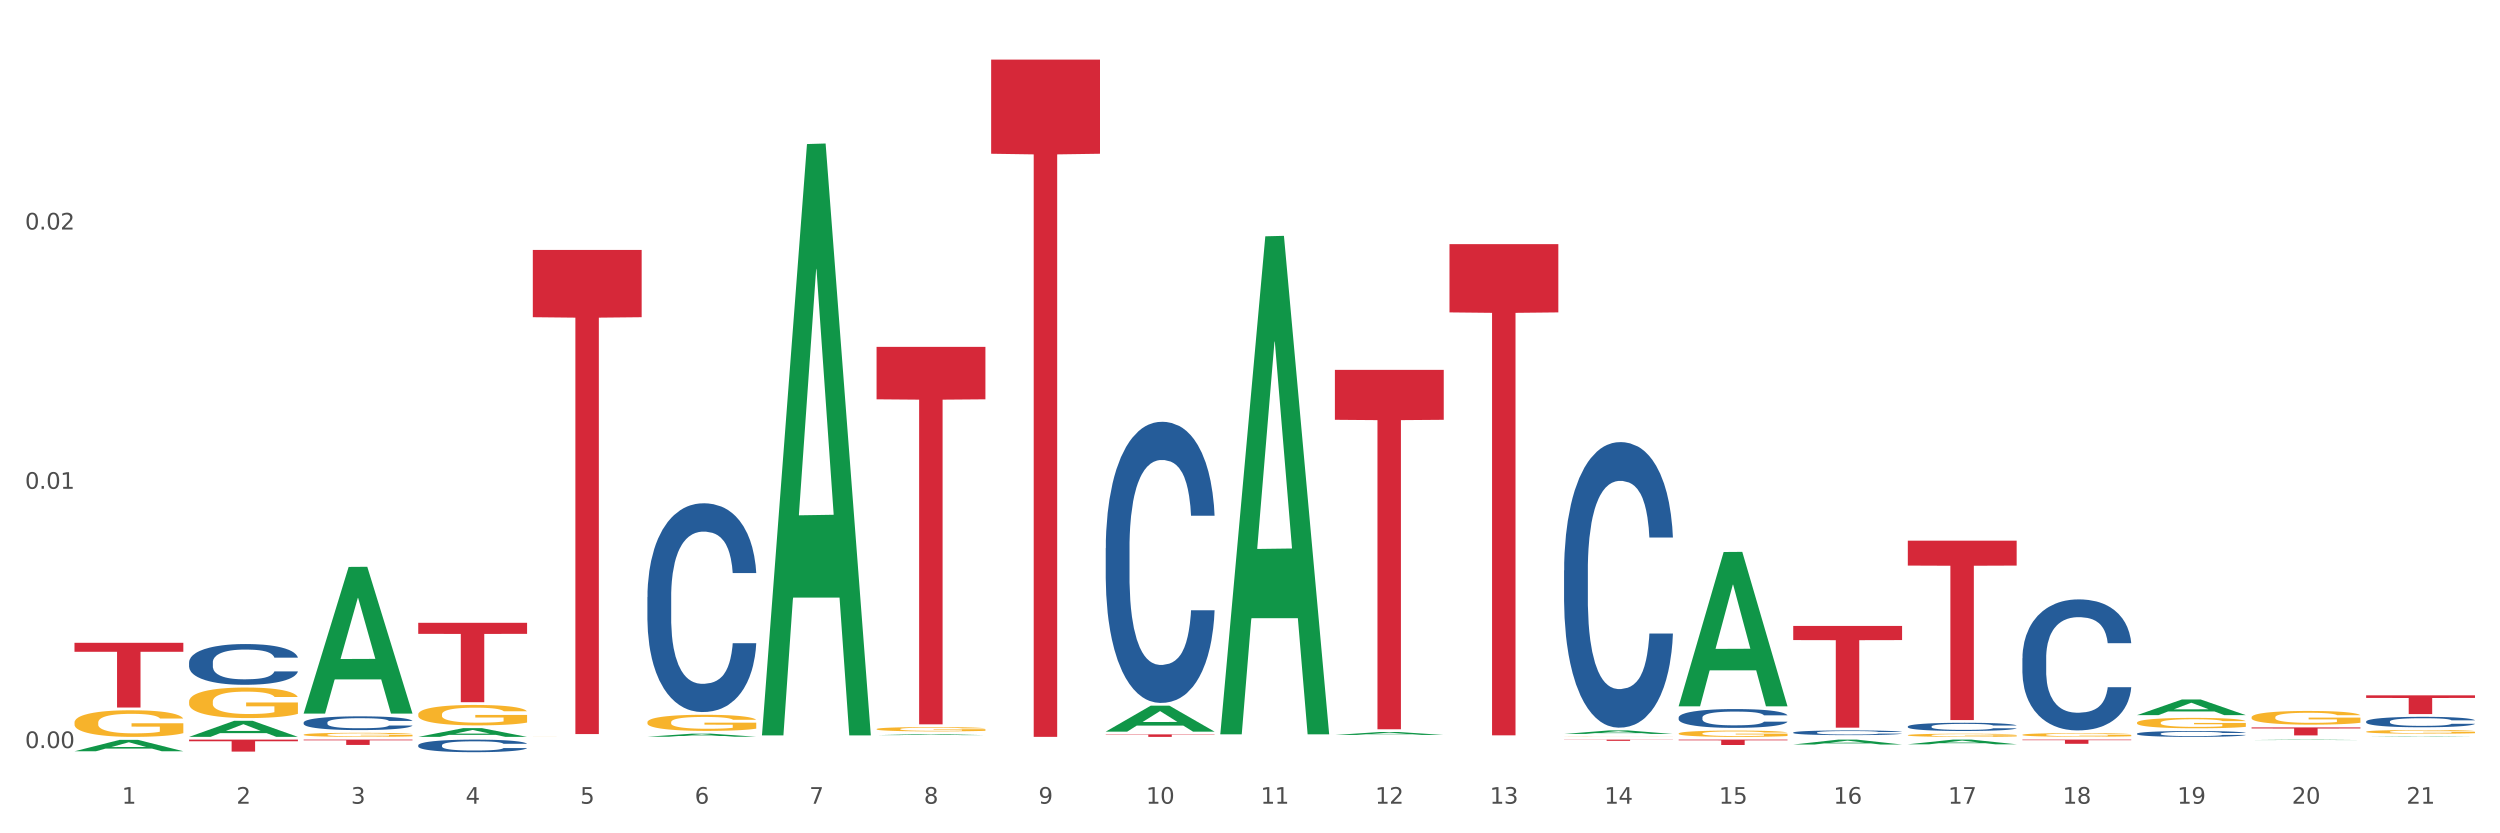 <?xml version="1.0" encoding="utf-8" standalone="no"?>
<!DOCTYPE svg PUBLIC "-//W3C//DTD SVG 1.1//EN"
  "http://www.w3.org/Graphics/SVG/1.1/DTD/svg11.dtd">
<svg xmlns:xlink="http://www.w3.org/1999/xlink" width="1080pt" height="360pt" viewBox="0 0 1080 360" xmlns="http://www.w3.org/2000/svg" version="1.1">
 <rect x="0" y="0" width="1080" height="360" fill="#333333" stroke="none"/>
 <defs>
  <style type="text/css">*{stroke-linejoin: round; stroke-linecap: butt}</style>
 </defs>
 <g id="figure_1">
  <g id="patch_1">
   <path d="M 0 360 
L 1080 360 
L 1080 0 
L 0 0 
z
" style="fill: #ffffff; stroke: #ffffff; stroke-linejoin: miter"/>
  </g>
  <g id="axes_1">
   <g id="matplotlib.axis_1">
    <g id="xtick_1">
     <g id="text_1">
      <!-- 1 -->
      <g style="fill: #4d4d4d" transform="translate(52.633 347.204) scale(0.096 -0.096)">
       <defs>
        <path id="DejaVuSans-31" d="M 794 531 
L 1825 531 
L 1825 4091 
L 703 3866 
L 703 4441 
L 1819 4666 
L 2450 4666 
L 2450 531 
L 3481 531 
L 3481 0 
L 794 0 
L 794 531 
z
" transform="scale(0.016)"/>
       </defs>
       <use xlink:href="#DejaVuSans-31"/>
      </g>
     </g>
    </g>
    <g id="xtick_2">
     <g id="text_2">
      <!-- 2 -->
      <g style="fill: #4d4d4d" transform="translate(102.133 347.204) scale(0.096 -0.096)">
       <defs>
        <path id="DejaVuSans-32" d="M 1228 531 
L 3431 531 
L 3431 0 
L 469 0 
L 469 531 
Q 828 903 1448 1529 
Q 2069 2156 2228 2338 
Q 2531 2678 2651 2914 
Q 2772 3150 2772 3378 
Q 2772 3750 2511 3984 
Q 2250 4219 1831 4219 
Q 1534 4219 1204 4116 
Q 875 4013 500 3803 
L 500 4441 
Q 881 4594 1212 4672 
Q 1544 4750 1819 4750 
Q 2544 4750 2975 4387 
Q 3406 4025 3406 3419 
Q 3406 3131 3298 2873 
Q 3191 2616 2906 2266 
Q 2828 2175 2409 1742 
Q 1991 1309 1228 531 
z
" transform="scale(0.016)"/>
       </defs>
       <use xlink:href="#DejaVuSans-32"/>
      </g>
     </g>
    </g>
    <g id="xtick_3">
     <g id="text_3">
      <!-- 3 -->
      <g style="fill: #4d4d4d" transform="translate(151.633 347.204) scale(0.096 -0.096)">
       <defs>
        <path id="DejaVuSans-33" d="M 2597 2516 
Q 3050 2419 3304 2112 
Q 3559 1806 3559 1356 
Q 3559 666 3084 287 
Q 2609 -91 1734 -91 
Q 1441 -91 1130 -33 
Q 819 25 488 141 
L 488 750 
Q 750 597 1062 519 
Q 1375 441 1716 441 
Q 2309 441 2620 675 
Q 2931 909 2931 1356 
Q 2931 1769 2642 2001 
Q 2353 2234 1838 2234 
L 1294 2234 
L 1294 2753 
L 1863 2753 
Q 2328 2753 2575 2939 
Q 2822 3125 2822 3475 
Q 2822 3834 2567 4026 
Q 2313 4219 1838 4219 
Q 1578 4219 1281 4162 
Q 984 4106 628 3988 
L 628 4550 
Q 988 4650 1302 4700 
Q 1616 4750 1894 4750 
Q 2613 4750 3031 4423 
Q 3450 4097 3450 3541 
Q 3450 3153 3228 2886 
Q 3006 2619 2597 2516 
z
" transform="scale(0.016)"/>
       </defs>
       <use xlink:href="#DejaVuSans-33"/>
      </g>
     </g>
    </g>
    <g id="xtick_4">
     <g id="text_4">
      <!-- 4 -->
      <g style="fill: #4d4d4d" transform="translate(201.133 347.204) scale(0.096 -0.096)">
       <defs>
        <path id="DejaVuSans-34" d="M 2419 4116 
L 825 1625 
L 2419 1625 
L 2419 4116 
z
M 2253 4666 
L 3047 4666 
L 3047 1625 
L 3713 1625 
L 3713 1100 
L 3047 1100 
L 3047 0 
L 2419 0 
L 2419 1100 
L 313 1100 
L 313 1709 
L 2253 4666 
z
" transform="scale(0.016)"/>
       </defs>
       <use xlink:href="#DejaVuSans-34"/>
      </g>
     </g>
    </g>
    <g id="xtick_5">
     <g id="text_5">
      <!-- 5 -->
      <g style="fill: #4d4d4d" transform="translate(250.633 347.204) scale(0.096 -0.096)">
       <defs>
        <path id="DejaVuSans-35" d="M 691 4666 
L 3169 4666 
L 3169 4134 
L 1269 4134 
L 1269 2991 
Q 1406 3038 1543 3061 
Q 1681 3084 1819 3084 
Q 2600 3084 3056 2656 
Q 3513 2228 3513 1497 
Q 3513 744 3044 326 
Q 2575 -91 1722 -91 
Q 1428 -91 1123 -41 
Q 819 9 494 109 
L 494 744 
Q 775 591 1075 516 
Q 1375 441 1709 441 
Q 2250 441 2565 725 
Q 2881 1009 2881 1497 
Q 2881 1984 2565 2268 
Q 2250 2553 1709 2553 
Q 1456 2553 1204 2497 
Q 953 2441 691 2322 
L 691 4666 
z
" transform="scale(0.016)"/>
       </defs>
       <use xlink:href="#DejaVuSans-35"/>
      </g>
     </g>
    </g>
    <g id="xtick_6">
     <g id="text_6">
      <!-- 6 -->
      <g style="fill: #4d4d4d" transform="translate(300.134 347.204) scale(0.096 -0.096)">
       <defs>
        <path id="DejaVuSans-36" d="M 2113 2584 
Q 1688 2584 1439 2293 
Q 1191 2003 1191 1497 
Q 1191 994 1439 701 
Q 1688 409 2113 409 
Q 2538 409 2786 701 
Q 3034 994 3034 1497 
Q 3034 2003 2786 2293 
Q 2538 2584 2113 2584 
z
M 3366 4563 
L 3366 3988 
Q 3128 4100 2886 4159 
Q 2644 4219 2406 4219 
Q 1781 4219 1451 3797 
Q 1122 3375 1075 2522 
Q 1259 2794 1537 2939 
Q 1816 3084 2150 3084 
Q 2853 3084 3261 2657 
Q 3669 2231 3669 1497 
Q 3669 778 3244 343 
Q 2819 -91 2113 -91 
Q 1303 -91 875 529 
Q 447 1150 447 2328 
Q 447 3434 972 4092 
Q 1497 4750 2381 4750 
Q 2619 4750 2861 4703 
Q 3103 4656 3366 4563 
z
" transform="scale(0.016)"/>
       </defs>
       <use xlink:href="#DejaVuSans-36"/>
      </g>
     </g>
    </g>
    <g id="xtick_7">
     <g id="text_7">
      <!-- 7 -->
      <g style="fill: #4d4d4d" transform="translate(349.634 347.204) scale(0.096 -0.096)">
       <defs>
        <path id="DejaVuSans-37" d="M 525 4666 
L 3525 4666 
L 3525 4397 
L 1831 0 
L 1172 0 
L 2766 4134 
L 525 4134 
L 525 4666 
z
" transform="scale(0.016)"/>
       </defs>
       <use xlink:href="#DejaVuSans-37"/>
      </g>
     </g>
    </g>
    <g id="xtick_8">
     <g id="text_8">
      <!-- 8 -->
      <g style="fill: #4d4d4d" transform="translate(399.134 347.204) scale(0.096 -0.096)">
       <defs>
        <path id="DejaVuSans-38" d="M 2034 2216 
Q 1584 2216 1326 1975 
Q 1069 1734 1069 1313 
Q 1069 891 1326 650 
Q 1584 409 2034 409 
Q 2484 409 2743 651 
Q 3003 894 3003 1313 
Q 3003 1734 2745 1975 
Q 2488 2216 2034 2216 
z
M 1403 2484 
Q 997 2584 770 2862 
Q 544 3141 544 3541 
Q 544 4100 942 4425 
Q 1341 4750 2034 4750 
Q 2731 4750 3128 4425 
Q 3525 4100 3525 3541 
Q 3525 3141 3298 2862 
Q 3072 2584 2669 2484 
Q 3125 2378 3379 2068 
Q 3634 1759 3634 1313 
Q 3634 634 3220 271 
Q 2806 -91 2034 -91 
Q 1263 -91 848 271 
Q 434 634 434 1313 
Q 434 1759 690 2068 
Q 947 2378 1403 2484 
z
M 1172 3481 
Q 1172 3119 1398 2916 
Q 1625 2713 2034 2713 
Q 2441 2713 2670 2916 
Q 2900 3119 2900 3481 
Q 2900 3844 2670 4047 
Q 2441 4250 2034 4250 
Q 1625 4250 1398 4047 
Q 1172 3844 1172 3481 
z
" transform="scale(0.016)"/>
       </defs>
       <use xlink:href="#DejaVuSans-38"/>
      </g>
     </g>
    </g>
    <g id="xtick_9">
     <g id="text_9">
      <!-- 9 -->
      <g style="fill: #4d4d4d" transform="translate(448.634 347.204) scale(0.096 -0.096)">
       <defs>
        <path id="DejaVuSans-39" d="M 703 97 
L 703 672 
Q 941 559 1184 500 
Q 1428 441 1663 441 
Q 2288 441 2617 861 
Q 2947 1281 2994 2138 
Q 2813 1869 2534 1725 
Q 2256 1581 1919 1581 
Q 1219 1581 811 2004 
Q 403 2428 403 3163 
Q 403 3881 828 4315 
Q 1253 4750 1959 4750 
Q 2769 4750 3195 4129 
Q 3622 3509 3622 2328 
Q 3622 1225 3098 567 
Q 2575 -91 1691 -91 
Q 1453 -91 1209 -44 
Q 966 3 703 97 
z
M 1959 2075 
Q 2384 2075 2632 2365 
Q 2881 2656 2881 3163 
Q 2881 3666 2632 3958 
Q 2384 4250 1959 4250 
Q 1534 4250 1286 3958 
Q 1038 3666 1038 3163 
Q 1038 2656 1286 2365 
Q 1534 2075 1959 2075 
z
" transform="scale(0.016)"/>
       </defs>
       <use xlink:href="#DejaVuSans-39"/>
      </g>
     </g>
    </g>
    <g id="xtick_10">
     <g id="text_10">
      <!-- 10 -->
      <g style="fill: #4d4d4d" transform="translate(495.079 347.204) scale(0.096 -0.096)">
       <defs>
        <path id="DejaVuSans-30" d="M 2034 4250 
Q 1547 4250 1301 3770 
Q 1056 3291 1056 2328 
Q 1056 1369 1301 889 
Q 1547 409 2034 409 
Q 2525 409 2770 889 
Q 3016 1369 3016 2328 
Q 3016 3291 2770 3770 
Q 2525 4250 2034 4250 
z
M 2034 4750 
Q 2819 4750 3233 4129 
Q 3647 3509 3647 2328 
Q 3647 1150 3233 529 
Q 2819 -91 2034 -91 
Q 1250 -91 836 529 
Q 422 1150 422 2328 
Q 422 3509 836 4129 
Q 1250 4750 2034 4750 
z
" transform="scale(0.016)"/>
       </defs>
       <use xlink:href="#DejaVuSans-31"/>
       <use xlink:href="#DejaVuSans-30" transform="translate(63.623 0)"/>
      </g>
     </g>
    </g>
    <g id="xtick_11">
     <g id="text_11">
      <!-- 11 -->
      <g style="fill: #4d4d4d" transform="translate(544.58 347.204) scale(0.096 -0.096)">
       <use xlink:href="#DejaVuSans-31"/>
       <use xlink:href="#DejaVuSans-31" transform="translate(63.623 0)"/>
      </g>
     </g>
    </g>
    <g id="xtick_12">
     <g id="text_12">
      <!-- 12 -->
      <g style="fill: #4d4d4d" transform="translate(594.08 347.204) scale(0.096 -0.096)">
       <use xlink:href="#DejaVuSans-31"/>
       <use xlink:href="#DejaVuSans-32" transform="translate(63.623 0)"/>
      </g>
     </g>
    </g>
    <g id="xtick_13">
     <g id="text_13">
      <!-- 13 -->
      <g style="fill: #4d4d4d" transform="translate(643.58 347.204) scale(0.096 -0.096)">
       <use xlink:href="#DejaVuSans-31"/>
       <use xlink:href="#DejaVuSans-33" transform="translate(63.623 0)"/>
      </g>
     </g>
    </g>
    <g id="xtick_14">
     <g id="text_14">
      <!-- 14 -->
      <g style="fill: #4d4d4d" transform="translate(693.08 347.204) scale(0.096 -0.096)">
       <use xlink:href="#DejaVuSans-31"/>
       <use xlink:href="#DejaVuSans-34" transform="translate(63.623 0)"/>
      </g>
     </g>
    </g>
    <g id="xtick_15">
     <g id="text_15">
      <!-- 15 -->
      <g style="fill: #4d4d4d" transform="translate(742.58 347.204) scale(0.096 -0.096)">
       <use xlink:href="#DejaVuSans-31"/>
       <use xlink:href="#DejaVuSans-35" transform="translate(63.623 0)"/>
      </g>
     </g>
    </g>
    <g id="xtick_16">
     <g id="text_16">
      <!-- 16 -->
      <g style="fill: #4d4d4d" transform="translate(792.08 347.204) scale(0.096 -0.096)">
       <use xlink:href="#DejaVuSans-31"/>
       <use xlink:href="#DejaVuSans-36" transform="translate(63.623 0)"/>
      </g>
     </g>
    </g>
    <g id="xtick_17">
     <g id="text_17">
      <!-- 17 -->
      <g style="fill: #4d4d4d" transform="translate(841.58 347.204) scale(0.096 -0.096)">
       <use xlink:href="#DejaVuSans-31"/>
       <use xlink:href="#DejaVuSans-37" transform="translate(63.623 0)"/>
      </g>
     </g>
    </g>
    <g id="xtick_18">
     <g id="text_18">
      <!-- 18 -->
      <g style="fill: #4d4d4d" transform="translate(891.08 347.204) scale(0.096 -0.096)">
       <use xlink:href="#DejaVuSans-31"/>
       <use xlink:href="#DejaVuSans-38" transform="translate(63.623 0)"/>
      </g>
     </g>
    </g>
    <g id="xtick_19">
     <g id="text_19">
      <!-- 19 -->
      <g style="fill: #4d4d4d" transform="translate(940.58 347.204) scale(0.096 -0.096)">
       <use xlink:href="#DejaVuSans-31"/>
       <use xlink:href="#DejaVuSans-39" transform="translate(63.623 0)"/>
      </g>
     </g>
    </g>
    <g id="xtick_20">
     <g id="text_20">
      <!-- 20 -->
      <g style="fill: #4d4d4d" transform="translate(990.08 347.204) scale(0.096 -0.096)">
       <use xlink:href="#DejaVuSans-32"/>
       <use xlink:href="#DejaVuSans-30" transform="translate(63.623 0)"/>
      </g>
     </g>
    </g>
    <g id="xtick_21">
     <g id="text_21">
      <!-- 21 -->
      <g style="fill: #4d4d4d" transform="translate(1039.58 347.204) scale(0.096 -0.096)">
       <use xlink:href="#DejaVuSans-32"/>
       <use xlink:href="#DejaVuSans-31" transform="translate(63.623 0)"/>
      </g>
     </g>
    </g>
    <g id="xtick_22"/>
    <g id="xtick_23"/>
    <g id="xtick_24"/>
    <g id="xtick_25"/>
    <g id="xtick_26"/>
    <g id="xtick_27"/>
    <g id="xtick_28"/>
    <g id="xtick_29"/>
    <g id="xtick_30"/>
    <g id="xtick_31"/>
    <g id="xtick_32"/>
    <g id="xtick_33"/>
    <g id="xtick_34"/>
    <g id="xtick_35"/>
    <g id="xtick_36"/>
    <g id="xtick_37"/>
    <g id="xtick_38"/>
    <g id="xtick_39"/>
    <g id="xtick_40"/>
    <g id="xtick_41"/>
   </g>
   <g id="matplotlib.axis_2">
    <g id="ytick_1">
     <g id="text_22">
      <!-- 0.00 -->
      <g style="fill: #4d4d4d" transform="translate(10.8 323.159) scale(0.096 -0.096)">
       <defs>
        <path id="DejaVuSans-2e" d="M 684 794 
L 1344 794 
L 1344 0 
L 684 0 
L 684 794 
z
" transform="scale(0.016)"/>
       </defs>
       <use xlink:href="#DejaVuSans-30"/>
       <use xlink:href="#DejaVuSans-2e" transform="translate(63.623 0)"/>
       <use xlink:href="#DejaVuSans-30" transform="translate(95.41 0)"/>
       <use xlink:href="#DejaVuSans-30" transform="translate(159.033 0)"/>
      </g>
     </g>
    </g>
    <g id="ytick_2">
     <g id="text_23">
      <!-- 0.01 -->
      <g style="fill: #4d4d4d" transform="translate(10.8 211.156) scale(0.096 -0.096)">
       <use xlink:href="#DejaVuSans-30"/>
       <use xlink:href="#DejaVuSans-2e" transform="translate(63.623 0)"/>
       <use xlink:href="#DejaVuSans-30" transform="translate(95.41 0)"/>
       <use xlink:href="#DejaVuSans-31" transform="translate(159.033 0)"/>
      </g>
     </g>
    </g>
    <g id="ytick_3">
     <g id="text_24">
      <!-- 0.02 -->
      <g style="fill: #4d4d4d" transform="translate(10.8 99.152) scale(0.096 -0.096)">
       <use xlink:href="#DejaVuSans-30"/>
       <use xlink:href="#DejaVuSans-2e" transform="translate(63.623 0)"/>
       <use xlink:href="#DejaVuSans-30" transform="translate(95.41 0)"/>
       <use xlink:href="#DejaVuSans-32" transform="translate(159.033 0)"/>
      </g>
     </g>
    </g>
    <g id="ytick_4"/>
    <g id="ytick_5"/>
    <g id="ytick_6"/>
   </g>
   <g id="PolyCollection_1">
    <path d="M 477.675 316.053 
L 477.723 316.042 
L 497.115 304.853 
L 505.163 304.843 
L 524.7 316.074 
L 515.392 316.074 
L 511.174 313.459 
L 491.152 313.459 
L 491.007 313.501 
L 486.935 316.074 
L 477.675 316.074 
L 477.675 316.053 
L 493.673 311.898 
L 508.653 311.887 
L 501.236 307.237 
L 501.139 307.216 
L 501.042 307.247 
L 493.625 311.887 
L 493.673 311.898 
L 477.675 316.053 
z
" clip-path="url(#p212cf9b485)" style="fill: #109648"/>
    <path d="M 378.675 317.59 
L 378.723 317.59 
L 398.115 317.138 
L 406.163 317.138 
L 425.7 317.591 
L 416.392 317.591 
L 412.174 317.486 
L 392.152 317.486 
L 392.007 317.487 
L 387.935 317.591 
L 378.675 317.591 
L 378.675 317.59 
L 394.673 317.423 
L 409.653 317.422 
L 402.236 317.234 
L 402.139 317.233 
L 402.042 317.235 
L 394.625 317.422 
L 394.673 317.423 
L 378.675 317.59 
z
" clip-path="url(#p212cf9b485)" style="fill: #109648"/>
    <path d="M 81.675 286.138 
L 81.731 286.122 
L 81.731 285.671 
L 81.897 285.06 
L 82.509 283.933 
L 83.287 283.081 
L 84.621 282.083 
L 85.344 281.665 
L 86.289 281.198 
L 88.234 280.442 
L 90.457 279.799 
L 92.014 279.445 
L 93.181 279.219 
L 95.794 278.817 
L 97.294 278.64 
L 98.851 278.495 
L 100.185 278.399 
L 102.408 278.286 
L 104.187 278.238 
L 106.244 278.222 
L 107.967 278.238 
L 110.246 278.302 
L 113.581 278.495 
L 114.859 278.608 
L 116.582 278.801 
L 118.361 279.059 
L 119.806 279.316 
L 121.474 279.686 
L 123.197 280.169 
L 124.865 280.78 
L 126.032 281.343 
L 126.977 281.938 
L 127.811 282.662 
L 128.422 283.451 
L 128.7 284.11 
L 118.528 284.11 
L 118.25 283.515 
L 117.694 282.872 
L 117.138 282.437 
L 116.527 282.083 
L 115.582 281.681 
L 114.748 281.424 
L 113.359 281.118 
L 112.08 280.925 
L 111.024 280.812 
L 109.745 280.716 
L 107.022 280.619 
L 105.076 280.619 
L 103.853 280.651 
L 102.353 280.732 
L 101.074 280.844 
L 99.573 281.037 
L 98.406 281.247 
L 97.239 281.52 
L 96.572 281.713 
L 95.571 282.067 
L 94.904 282.357 
L 94.015 282.855 
L 93.515 283.209 
L 92.625 284.127 
L 92.236 284.802 
L 92.069 285.269 
L 91.958 285.784 
L 91.958 288.294 
L 92.292 289.42 
L 92.57 289.902 
L 93.014 290.449 
L 93.848 291.157 
L 95.071 291.849 
L 96.349 292.348 
L 97.406 292.654 
L 98.406 292.879 
L 99.407 293.056 
L 100.63 293.217 
L 101.63 293.313 
L 103.131 293.41 
L 104.91 293.458 
L 106.299 293.458 
L 109.134 293.378 
L 110.412 293.297 
L 111.635 293.185 
L 112.969 293.008 
L 114.026 292.814 
L 114.637 292.67 
L 115.638 292.364 
L 116.416 292.042 
L 117.083 291.672 
L 117.527 291.35 
L 118.028 290.868 
L 118.417 290.321 
L 118.528 290.031 
L 128.7 290.031 
L 128.478 290.61 
L 128.089 291.173 
L 127.31 291.93 
L 126.699 292.364 
L 125.754 292.895 
L 124.753 293.345 
L 123.364 293.844 
L 122.085 294.214 
L 120.751 294.536 
L 119.306 294.826 
L 116.694 295.228 
L 115.749 295.34 
L 113.748 295.533 
L 112.191 295.646 
L 109.912 295.759 
L 107.578 295.823 
L 105.132 295.839 
L 102.964 295.807 
L 100.574 295.71 
L 99.073 295.614 
L 97.406 295.469 
L 95.46 295.244 
L 93.626 294.97 
L 91.903 294.649 
L 90.291 294.279 
L 88.79 293.86 
L 86.844 293.168 
L 85.399 292.493 
L 84.343 291.865 
L 83.62 291.334 
L 82.898 290.659 
L 82.509 290.192 
L 81.897 289.066 
L 81.675 288.02 
L 81.675 286.138 
z
" clip-path="url(#p212cf9b485)" style="fill: #255c99"/>
    <path d="M 131.175 312.125 
L 131.231 312.12 
L 131.231 311.968 
L 131.397 311.761 
L 132.009 311.381 
L 132.787 311.093 
L 134.121 310.757 
L 134.844 310.615 
L 135.789 310.458 
L 137.734 310.203 
L 139.957 309.986 
L 141.514 309.866 
L 142.681 309.79 
L 145.294 309.654 
L 146.794 309.595 
L 148.351 309.546 
L 149.685 309.513 
L 151.908 309.475 
L 153.687 309.459 
L 155.744 309.453 
L 157.467 309.459 
L 159.746 309.481 
L 163.081 309.546 
L 164.359 309.584 
L 166.082 309.649 
L 167.861 309.736 
L 169.306 309.823 
L 170.974 309.948 
L 172.697 310.111 
L 174.365 310.317 
L 175.532 310.507 
L 176.477 310.708 
L 177.311 310.952 
L 177.922 311.218 
L 178.2 311.441 
L 168.028 311.441 
L 167.75 311.24 
L 167.194 311.023 
L 166.638 310.876 
L 166.027 310.757 
L 165.082 310.621 
L 164.248 310.534 
L 162.859 310.431 
L 161.58 310.366 
L 160.524 310.328 
L 159.245 310.295 
L 156.522 310.263 
L 154.576 310.263 
L 153.353 310.273 
L 151.853 310.301 
L 150.574 310.339 
L 149.073 310.404 
L 147.906 310.474 
L 146.739 310.567 
L 146.072 310.632 
L 145.071 310.751 
L 144.404 310.849 
L 143.515 311.017 
L 143.015 311.137 
L 142.125 311.446 
L 141.736 311.674 
L 141.569 311.832 
L 141.458 312.006 
L 141.458 312.853 
L 141.792 313.233 
L 142.07 313.396 
L 142.514 313.58 
L 143.348 313.819 
L 144.571 314.053 
L 145.849 314.221 
L 146.906 314.324 
L 147.906 314.4 
L 148.907 314.46 
L 150.13 314.514 
L 151.13 314.547 
L 152.631 314.579 
L 154.41 314.596 
L 155.799 314.596 
L 158.634 314.568 
L 159.912 314.541 
L 161.135 314.503 
L 162.469 314.444 
L 163.526 314.378 
L 164.137 314.33 
L 165.137 314.226 
L 165.916 314.118 
L 166.583 313.993 
L 167.027 313.884 
L 167.528 313.721 
L 167.917 313.537 
L 168.028 313.439 
L 178.2 313.439 
L 177.978 313.635 
L 177.589 313.825 
L 176.81 314.08 
L 176.199 314.226 
L 175.254 314.406 
L 174.253 314.558 
L 172.864 314.726 
L 171.585 314.851 
L 170.251 314.959 
L 168.806 315.057 
L 166.194 315.193 
L 165.249 315.231 
L 163.248 315.296 
L 161.691 315.334 
L 159.412 315.372 
L 157.078 315.394 
L 154.632 315.399 
L 152.464 315.388 
L 150.074 315.356 
L 148.573 315.323 
L 146.906 315.274 
L 144.96 315.198 
L 143.126 315.106 
L 141.403 314.997 
L 139.791 314.873 
L 138.29 314.731 
L 136.344 314.498 
L 134.899 314.27 
L 133.843 314.058 
L 133.12 313.879 
L 132.398 313.651 
L 132.009 313.493 
L 131.397 313.113 
L 131.175 312.76 
L 131.175 312.125 
z
" clip-path="url(#p212cf9b485)" style="fill: #255c99"/>
    <path d="M 180.675 321.955 
L 180.731 321.95 
L 180.731 321.811 
L 180.897 321.622 
L 181.509 321.275 
L 182.287 321.012 
L 183.621 320.704 
L 184.344 320.575 
L 185.289 320.431 
L 187.234 320.197 
L 189.457 319.999 
L 191.014 319.889 
L 192.181 319.82 
L 194.794 319.696 
L 196.294 319.641 
L 197.851 319.596 
L 199.185 319.567 
L 201.408 319.532 
L 203.187 319.517 
L 205.244 319.512 
L 206.967 319.517 
L 209.246 319.537 
L 212.581 319.596 
L 213.859 319.631 
L 215.582 319.691 
L 217.361 319.77 
L 218.806 319.85 
L 220.474 319.964 
L 222.197 320.113 
L 223.865 320.302 
L 225.032 320.475 
L 225.977 320.659 
L 226.811 320.883 
L 227.422 321.126 
L 227.7 321.33 
L 217.528 321.33 
L 217.25 321.146 
L 216.694 320.947 
L 216.138 320.813 
L 215.527 320.704 
L 214.582 320.58 
L 213.748 320.5 
L 212.359 320.406 
L 211.08 320.346 
L 210.024 320.312 
L 208.745 320.282 
L 206.022 320.252 
L 204.076 320.252 
L 202.853 320.262 
L 201.353 320.287 
L 200.074 320.321 
L 198.573 320.381 
L 197.406 320.446 
L 196.239 320.53 
L 195.572 320.59 
L 194.571 320.699 
L 193.904 320.788 
L 193.015 320.942 
L 192.515 321.051 
L 191.625 321.334 
L 191.236 321.543 
L 191.069 321.687 
L 190.958 321.846 
L 190.958 322.621 
L 191.292 322.968 
L 191.57 323.117 
L 192.014 323.286 
L 192.848 323.504 
L 194.071 323.718 
L 195.349 323.872 
L 196.406 323.966 
L 197.406 324.036 
L 198.407 324.09 
L 199.63 324.14 
L 200.63 324.17 
L 202.131 324.2 
L 203.91 324.215 
L 205.299 324.215 
L 208.134 324.19 
L 209.412 324.165 
L 210.635 324.13 
L 211.969 324.076 
L 213.026 324.016 
L 213.637 323.971 
L 214.637 323.877 
L 215.416 323.778 
L 216.083 323.663 
L 216.527 323.564 
L 217.028 323.415 
L 217.417 323.246 
L 217.528 323.157 
L 227.7 323.157 
L 227.478 323.336 
L 227.089 323.509 
L 226.31 323.743 
L 225.699 323.877 
L 224.754 324.041 
L 223.753 324.18 
L 222.364 324.334 
L 221.085 324.448 
L 219.751 324.547 
L 218.306 324.637 
L 215.694 324.761 
L 214.749 324.796 
L 212.748 324.855 
L 211.191 324.89 
L 208.912 324.925 
L 206.578 324.945 
L 204.132 324.95 
L 201.964 324.94 
L 199.574 324.91 
L 198.073 324.88 
L 196.406 324.835 
L 194.46 324.766 
L 192.626 324.681 
L 190.903 324.582 
L 189.291 324.468 
L 187.79 324.339 
L 185.844 324.125 
L 184.399 323.917 
L 183.343 323.723 
L 182.62 323.559 
L 181.898 323.351 
L 181.509 323.207 
L 180.897 322.859 
L 180.675 322.536 
L 180.675 321.955 
z
" clip-path="url(#p212cf9b485)" style="fill: #255c99"/>
    <path d="M 279.675 257.939 
L 279.731 257.856 
L 279.731 255.55 
L 279.897 252.42 
L 280.509 246.654 
L 281.287 242.289 
L 282.621 237.182 
L 283.344 235.04 
L 284.289 232.652 
L 286.234 228.78 
L 288.457 225.486 
L 290.014 223.674 
L 291.181 222.521 
L 293.794 220.461 
L 295.294 219.555 
L 296.851 218.814 
L 298.185 218.32 
L 300.408 217.743 
L 302.187 217.496 
L 304.244 217.414 
L 305.967 217.496 
L 308.246 217.826 
L 311.581 218.814 
L 312.859 219.391 
L 314.582 220.379 
L 316.361 221.697 
L 317.806 223.015 
L 319.474 224.909 
L 321.197 227.38 
L 322.865 230.51 
L 324.032 233.393 
L 324.977 236.441 
L 325.811 240.147 
L 326.422 244.183 
L 326.7 247.56 
L 316.528 247.56 
L 316.25 244.513 
L 315.694 241.218 
L 315.138 238.994 
L 314.527 237.182 
L 313.582 235.123 
L 312.748 233.805 
L 311.359 232.24 
L 310.08 231.251 
L 309.024 230.675 
L 307.745 230.181 
L 305.022 229.687 
L 303.076 229.687 
L 301.853 229.851 
L 300.353 230.263 
L 299.074 230.84 
L 297.573 231.828 
L 296.406 232.899 
L 295.239 234.299 
L 294.572 235.288 
L 293.571 237.1 
L 292.904 238.582 
L 292.015 241.136 
L 291.515 242.948 
L 290.625 247.643 
L 290.236 251.102 
L 290.069 253.491 
L 289.958 256.127 
L 289.958 268.976 
L 290.292 274.742 
L 290.57 277.213 
L 291.014 280.013 
L 291.848 283.637 
L 293.071 287.179 
L 294.349 289.733 
L 295.406 291.298 
L 296.406 292.451 
L 297.407 293.357 
L 298.63 294.181 
L 299.63 294.675 
L 301.131 295.169 
L 302.91 295.416 
L 304.299 295.416 
L 307.134 295.004 
L 308.413 294.592 
L 309.635 294.016 
L 310.969 293.11 
L 312.026 292.121 
L 312.637 291.38 
L 313.637 289.815 
L 314.416 288.168 
L 315.083 286.273 
L 315.527 284.626 
L 316.028 282.155 
L 316.417 279.354 
L 316.528 277.872 
L 326.7 277.872 
L 326.478 280.837 
L 326.089 283.72 
L 325.31 287.591 
L 324.699 289.815 
L 323.754 292.533 
L 322.753 294.839 
L 321.364 297.393 
L 320.085 299.287 
L 318.751 300.935 
L 317.306 302.417 
L 314.694 304.477 
L 313.749 305.053 
L 311.748 306.042 
L 310.191 306.618 
L 307.912 307.195 
L 305.578 307.524 
L 303.132 307.606 
L 300.964 307.442 
L 298.574 306.948 
L 297.073 306.453 
L 295.406 305.712 
L 293.46 304.559 
L 291.626 303.159 
L 289.903 301.511 
L 288.291 299.617 
L 286.79 297.475 
L 284.844 293.933 
L 283.399 290.474 
L 282.343 287.262 
L 281.62 284.543 
L 280.898 281.084 
L 280.509 278.695 
L 279.897 272.93 
L 279.675 267.576 
L 279.675 257.939 
z
" clip-path="url(#p212cf9b485)" style="fill: #255c99"/>
    <path d="M 477.675 236.782 
L 477.731 236.671 
L 477.731 233.565 
L 477.897 229.35 
L 478.509 221.585 
L 479.287 215.706 
L 480.621 208.829 
L 481.344 205.945 
L 482.289 202.729 
L 484.234 197.515 
L 486.457 193.078 
L 488.014 190.638 
L 489.181 189.085 
L 491.794 186.312 
L 493.294 185.092 
L 494.851 184.094 
L 496.185 183.428 
L 498.408 182.652 
L 500.187 182.319 
L 502.244 182.208 
L 503.967 182.319 
L 506.246 182.763 
L 509.581 184.094 
L 510.859 184.87 
L 512.582 186.201 
L 514.361 187.976 
L 515.806 189.751 
L 517.474 192.302 
L 519.197 195.63 
L 520.865 199.845 
L 522.032 203.727 
L 522.977 207.831 
L 523.811 212.822 
L 524.422 218.258 
L 524.7 222.806 
L 514.528 222.806 
L 514.25 218.701 
L 513.694 214.264 
L 513.138 211.27 
L 512.527 208.829 
L 511.582 206.056 
L 510.748 204.281 
L 509.359 202.174 
L 508.08 200.843 
L 507.024 200.066 
L 505.745 199.401 
L 503.022 198.735 
L 501.076 198.735 
L 499.853 198.957 
L 498.353 199.512 
L 497.074 200.288 
L 495.573 201.619 
L 494.406 203.061 
L 493.239 204.947 
L 492.572 206.278 
L 491.571 208.718 
L 490.904 210.715 
L 490.015 214.154 
L 489.515 216.594 
L 488.625 222.916 
L 488.236 227.575 
L 488.069 230.792 
L 487.958 234.341 
L 487.958 251.645 
L 488.292 259.41 
L 488.57 262.738 
L 489.014 266.509 
L 489.848 271.39 
L 491.071 276.159 
L 492.349 279.598 
L 493.406 281.705 
L 494.406 283.258 
L 495.407 284.478 
L 496.63 285.588 
L 497.63 286.253 
L 499.131 286.919 
L 500.91 287.251 
L 502.299 287.251 
L 505.134 286.697 
L 506.413 286.142 
L 507.635 285.366 
L 508.969 284.146 
L 510.026 282.815 
L 510.637 281.816 
L 511.637 279.709 
L 512.416 277.49 
L 513.083 274.939 
L 513.527 272.721 
L 514.028 269.393 
L 514.417 265.622 
L 514.528 263.625 
L 524.7 263.625 
L 524.478 267.618 
L 524.089 271.5 
L 523.31 276.714 
L 522.699 279.709 
L 521.754 283.369 
L 520.753 286.475 
L 519.364 289.914 
L 518.085 292.465 
L 516.751 294.683 
L 515.306 296.68 
L 512.694 299.453 
L 511.749 300.229 
L 509.748 301.56 
L 508.191 302.337 
L 505.912 303.113 
L 503.578 303.557 
L 501.132 303.668 
L 498.964 303.446 
L 496.574 302.781 
L 495.073 302.115 
L 493.406 301.117 
L 491.46 299.564 
L 489.626 297.678 
L 487.903 295.46 
L 486.291 292.908 
L 484.79 290.024 
L 482.844 285.255 
L 481.399 280.596 
L 480.343 276.27 
L 479.62 272.61 
L 478.898 267.951 
L 478.509 264.734 
L 477.897 256.97 
L 477.675 249.76 
L 477.675 236.782 
z
" clip-path="url(#p212cf9b485)" style="fill: #255c99"/>
    <path d="M 675.675 246.416 
L 675.731 246.304 
L 675.731 243.149 
L 675.897 238.868 
L 676.509 230.981 
L 677.287 225.009 
L 678.621 218.024 
L 679.344 215.095 
L 680.289 211.827 
L 682.234 206.532 
L 684.457 202.025 
L 686.014 199.546 
L 687.181 197.969 
L 689.794 195.152 
L 691.294 193.913 
L 692.851 192.899 
L 694.185 192.223 
L 696.408 191.434 
L 698.187 191.096 
L 700.244 190.984 
L 701.967 191.096 
L 704.246 191.547 
L 707.581 192.899 
L 708.859 193.688 
L 710.582 195.04 
L 712.361 196.842 
L 713.806 198.645 
L 715.474 201.236 
L 717.197 204.616 
L 718.865 208.898 
L 720.032 212.841 
L 720.977 217.01 
L 721.811 222.08 
L 722.422 227.601 
L 722.7 232.22 
L 712.528 232.22 
L 712.25 228.051 
L 711.694 223.545 
L 711.138 220.503 
L 710.527 218.024 
L 709.582 215.207 
L 708.748 213.405 
L 707.359 211.264 
L 706.08 209.912 
L 705.024 209.123 
L 703.745 208.447 
L 701.022 207.771 
L 699.076 207.771 
L 697.853 207.997 
L 696.353 208.56 
L 695.074 209.349 
L 693.573 210.701 
L 692.406 212.165 
L 691.239 214.081 
L 690.572 215.433 
L 689.571 217.911 
L 688.904 219.939 
L 688.015 223.432 
L 687.515 225.911 
L 686.625 232.333 
L 686.236 237.065 
L 686.069 240.332 
L 685.958 243.938 
L 685.958 261.514 
L 686.292 269.401 
L 686.57 272.781 
L 687.014 276.611 
L 687.848 281.569 
L 689.071 286.414 
L 690.349 289.906 
L 691.406 292.047 
L 692.406 293.624 
L 693.407 294.864 
L 694.63 295.99 
L 695.63 296.666 
L 697.131 297.342 
L 698.91 297.68 
L 700.299 297.68 
L 703.134 297.117 
L 704.413 296.554 
L 705.635 295.765 
L 706.969 294.526 
L 708.026 293.174 
L 708.637 292.16 
L 709.638 290.019 
L 710.416 287.766 
L 711.083 285.174 
L 711.527 282.921 
L 712.028 279.541 
L 712.417 275.71 
L 712.528 273.682 
L 722.7 273.682 
L 722.478 277.738 
L 722.089 281.682 
L 721.31 286.977 
L 720.699 290.019 
L 719.754 293.737 
L 718.753 296.892 
L 717.364 300.384 
L 716.085 302.976 
L 714.751 305.229 
L 713.306 307.257 
L 710.694 310.074 
L 709.749 310.863 
L 707.748 312.215 
L 706.191 313.003 
L 703.912 313.792 
L 701.578 314.243 
L 699.132 314.355 
L 696.964 314.13 
L 694.574 313.454 
L 693.073 312.778 
L 691.406 311.764 
L 689.46 310.187 
L 687.626 308.271 
L 685.903 306.018 
L 684.291 303.426 
L 682.79 300.497 
L 680.844 295.652 
L 679.399 290.92 
L 678.343 286.526 
L 677.62 282.808 
L 676.898 278.076 
L 676.509 274.809 
L 675.897 266.922 
L 675.675 259.599 
L 675.675 246.416 
z
" clip-path="url(#p212cf9b485)" style="fill: #255c99"/>
    <path d="M 725.175 309.959 
L 725.231 309.952 
L 725.231 309.744 
L 725.397 309.462 
L 726.009 308.941 
L 726.787 308.548 
L 728.121 308.087 
L 728.844 307.894 
L 729.789 307.678 
L 731.734 307.329 
L 733.957 307.032 
L 735.514 306.868 
L 736.681 306.764 
L 739.294 306.579 
L 740.794 306.497 
L 742.351 306.43 
L 743.685 306.385 
L 745.908 306.333 
L 747.687 306.311 
L 749.744 306.304 
L 751.467 306.311 
L 753.746 306.341 
L 757.081 306.43 
L 758.359 306.482 
L 760.082 306.571 
L 761.861 306.69 
L 763.306 306.809 
L 764.974 306.98 
L 766.697 307.203 
L 768.365 307.485 
L 769.532 307.745 
L 770.477 308.02 
L 771.311 308.354 
L 771.922 308.719 
L 772.2 309.023 
L 762.028 309.023 
L 761.75 308.748 
L 761.194 308.451 
L 760.638 308.25 
L 760.027 308.087 
L 759.082 307.901 
L 758.248 307.782 
L 756.859 307.641 
L 755.58 307.552 
L 754.524 307.5 
L 753.245 307.455 
L 750.522 307.411 
L 748.576 307.411 
L 747.353 307.426 
L 745.853 307.463 
L 744.574 307.515 
L 743.073 307.604 
L 741.906 307.701 
L 740.739 307.827 
L 740.072 307.916 
L 739.071 308.08 
L 738.404 308.213 
L 737.515 308.444 
L 737.015 308.607 
L 736.125 309.031 
L 735.736 309.343 
L 735.569 309.558 
L 735.458 309.796 
L 735.458 310.955 
L 735.792 311.475 
L 736.07 311.698 
L 736.514 311.951 
L 737.348 312.278 
L 738.571 312.597 
L 739.849 312.827 
L 740.906 312.969 
L 741.906 313.073 
L 742.907 313.154 
L 744.13 313.229 
L 745.13 313.273 
L 746.631 313.318 
L 748.41 313.34 
L 749.799 313.34 
L 752.634 313.303 
L 753.913 313.266 
L 755.135 313.214 
L 756.469 313.132 
L 757.526 313.043 
L 758.137 312.976 
L 759.138 312.835 
L 759.916 312.686 
L 760.583 312.515 
L 761.027 312.367 
L 761.528 312.144 
L 761.917 311.891 
L 762.028 311.757 
L 772.2 311.757 
L 771.978 312.025 
L 771.589 312.285 
L 770.81 312.634 
L 770.199 312.835 
L 769.254 313.08 
L 768.253 313.288 
L 766.864 313.518 
L 765.585 313.689 
L 764.251 313.838 
L 762.806 313.972 
L 760.194 314.157 
L 759.249 314.209 
L 757.248 314.299 
L 755.691 314.351 
L 753.412 314.403 
L 751.078 314.432 
L 748.632 314.44 
L 746.464 314.425 
L 744.074 314.38 
L 742.573 314.336 
L 740.906 314.269 
L 738.96 314.165 
L 737.126 314.038 
L 735.403 313.89 
L 733.791 313.719 
L 732.29 313.526 
L 730.344 313.206 
L 728.899 312.894 
L 727.843 312.604 
L 727.12 312.359 
L 726.398 312.047 
L 726.009 311.832 
L 725.397 311.312 
L 725.175 310.829 
L 725.175 309.959 
z
" clip-path="url(#p212cf9b485)" style="fill: #255c99"/>
    <path d="M 774.675 316.457 
L 774.731 316.455 
L 774.731 316.403 
L 774.897 316.332 
L 775.509 316.201 
L 776.287 316.102 
L 777.621 315.986 
L 778.344 315.938 
L 779.289 315.883 
L 781.234 315.796 
L 783.457 315.721 
L 785.014 315.68 
L 786.181 315.654 
L 788.794 315.607 
L 790.294 315.586 
L 791.851 315.57 
L 793.185 315.558 
L 795.408 315.545 
L 797.187 315.54 
L 799.244 315.538 
L 800.967 315.54 
L 803.246 315.547 
L 806.581 315.57 
L 807.859 315.583 
L 809.582 315.605 
L 811.361 315.635 
L 812.806 315.665 
L 814.474 315.708 
L 816.197 315.764 
L 817.865 315.835 
L 819.032 315.9 
L 819.977 315.969 
L 820.811 316.054 
L 821.422 316.145 
L 821.7 316.222 
L 811.528 316.222 
L 811.25 316.153 
L 810.694 316.078 
L 810.138 316.027 
L 809.527 315.986 
L 808.582 315.94 
L 807.748 315.91 
L 806.359 315.874 
L 805.08 315.852 
L 804.024 315.839 
L 802.745 315.827 
L 800.022 315.816 
L 798.076 315.816 
L 796.853 315.82 
L 795.353 315.829 
L 794.074 315.842 
L 792.573 315.865 
L 791.406 315.889 
L 790.239 315.921 
L 789.572 315.943 
L 788.571 315.984 
L 787.904 316.018 
L 787.015 316.076 
L 786.515 316.117 
L 785.625 316.224 
L 785.236 316.302 
L 785.069 316.356 
L 784.958 316.416 
L 784.958 316.707 
L 785.292 316.838 
L 785.57 316.894 
L 786.014 316.958 
L 786.848 317.04 
L 788.071 317.12 
L 789.349 317.178 
L 790.406 317.214 
L 791.406 317.24 
L 792.407 317.261 
L 793.63 317.279 
L 794.63 317.29 
L 796.131 317.302 
L 797.91 317.307 
L 799.299 317.307 
L 802.134 317.298 
L 803.413 317.289 
L 804.635 317.275 
L 805.969 317.255 
L 807.026 317.233 
L 807.637 317.216 
L 808.638 317.18 
L 809.416 317.143 
L 810.083 317.1 
L 810.527 317.062 
L 811.028 317.006 
L 811.417 316.943 
L 811.528 316.909 
L 821.7 316.909 
L 821.478 316.977 
L 821.089 317.042 
L 820.31 317.13 
L 819.699 317.18 
L 818.754 317.242 
L 817.753 317.294 
L 816.364 317.352 
L 815.085 317.395 
L 813.751 317.432 
L 812.306 317.466 
L 809.694 317.513 
L 808.749 317.526 
L 806.748 317.548 
L 805.191 317.561 
L 802.912 317.574 
L 800.578 317.582 
L 798.132 317.584 
L 795.964 317.58 
L 793.574 317.569 
L 792.073 317.558 
L 790.406 317.541 
L 788.46 317.515 
L 786.626 317.483 
L 784.903 317.446 
L 783.291 317.403 
L 781.79 317.354 
L 779.844 317.274 
L 778.399 317.195 
L 777.343 317.122 
L 776.62 317.061 
L 775.898 316.982 
L 775.509 316.928 
L 774.897 316.797 
L 774.675 316.676 
L 774.675 316.457 
z
" clip-path="url(#p212cf9b485)" style="fill: #255c99"/>
    <path d="M 824.175 313.832 
L 824.231 313.829 
L 824.231 313.738 
L 824.397 313.615 
L 825.009 313.387 
L 825.787 313.215 
L 827.121 313.014 
L 827.844 312.93 
L 828.789 312.836 
L 830.734 312.683 
L 832.957 312.553 
L 834.514 312.482 
L 835.681 312.436 
L 838.294 312.355 
L 839.794 312.32 
L 841.351 312.29 
L 842.685 312.271 
L 844.908 312.248 
L 846.687 312.238 
L 848.744 312.235 
L 850.467 312.238 
L 852.746 312.251 
L 856.081 312.29 
L 857.359 312.313 
L 859.082 312.352 
L 860.861 312.404 
L 862.306 312.456 
L 863.974 312.53 
L 865.697 312.628 
L 867.365 312.751 
L 868.532 312.865 
L 869.477 312.985 
L 870.311 313.131 
L 870.922 313.29 
L 871.2 313.423 
L 861.028 313.423 
L 860.75 313.303 
L 860.194 313.173 
L 859.638 313.086 
L 859.027 313.014 
L 858.082 312.933 
L 857.248 312.881 
L 855.859 312.819 
L 854.58 312.78 
L 853.524 312.758 
L 852.245 312.738 
L 849.522 312.719 
L 847.576 312.719 
L 846.353 312.725 
L 844.853 312.741 
L 843.574 312.764 
L 842.073 312.803 
L 840.906 312.845 
L 839.739 312.901 
L 839.072 312.939 
L 838.071 313.011 
L 837.404 313.069 
L 836.515 313.17 
L 836.015 313.241 
L 835.125 313.426 
L 834.736 313.563 
L 834.569 313.657 
L 834.458 313.761 
L 834.458 314.267 
L 834.792 314.494 
L 835.07 314.592 
L 835.514 314.702 
L 836.348 314.845 
L 837.571 314.984 
L 838.849 315.085 
L 839.906 315.147 
L 840.906 315.192 
L 841.907 315.228 
L 843.13 315.26 
L 844.13 315.28 
L 845.631 315.299 
L 847.41 315.309 
L 848.799 315.309 
L 851.634 315.293 
L 852.913 315.276 
L 854.135 315.254 
L 855.469 315.218 
L 856.526 315.179 
L 857.137 315.15 
L 858.138 315.088 
L 858.916 315.023 
L 859.583 314.949 
L 860.027 314.884 
L 860.528 314.786 
L 860.917 314.676 
L 861.028 314.617 
L 871.2 314.617 
L 870.978 314.734 
L 870.589 314.848 
L 869.81 315 
L 869.199 315.088 
L 868.254 315.195 
L 867.253 315.286 
L 865.864 315.387 
L 864.585 315.461 
L 863.251 315.526 
L 861.806 315.585 
L 859.194 315.666 
L 858.249 315.689 
L 856.248 315.728 
L 854.691 315.75 
L 852.412 315.773 
L 850.078 315.786 
L 847.632 315.789 
L 845.464 315.783 
L 843.074 315.763 
L 841.573 315.744 
L 839.906 315.715 
L 837.96 315.669 
L 836.126 315.614 
L 834.403 315.549 
L 832.791 315.474 
L 831.29 315.39 
L 829.344 315.25 
L 827.899 315.114 
L 826.843 314.987 
L 826.12 314.88 
L 825.398 314.744 
L 825.009 314.65 
L 824.397 314.423 
L 824.175 314.212 
L 824.175 313.832 
z
" clip-path="url(#p212cf9b485)" style="fill: #255c99"/>
    <path d="M 873.675 284.367 
L 873.731 284.315 
L 873.731 282.868 
L 873.897 280.903 
L 874.509 277.284 
L 875.287 274.544 
L 876.621 271.338 
L 877.344 269.994 
L 878.289 268.495 
L 880.234 266.065 
L 882.457 263.997 
L 884.014 262.86 
L 885.181 262.136 
L 887.794 260.843 
L 889.294 260.275 
L 890.851 259.809 
L 892.185 259.499 
L 894.408 259.137 
L 896.187 258.982 
L 898.244 258.93 
L 899.967 258.982 
L 902.246 259.189 
L 905.581 259.809 
L 906.859 260.171 
L 908.582 260.792 
L 910.361 261.619 
L 911.806 262.446 
L 913.474 263.635 
L 915.197 265.186 
L 916.865 267.151 
L 918.032 268.96 
L 918.977 270.873 
L 919.811 273.2 
L 920.422 275.733 
L 920.7 277.853 
L 910.528 277.853 
L 910.25 275.94 
L 909.694 273.872 
L 909.138 272.476 
L 908.527 271.338 
L 907.582 270.046 
L 906.748 269.219 
L 905.359 268.236 
L 904.08 267.616 
L 903.024 267.254 
L 901.745 266.944 
L 899.022 266.634 
L 897.076 266.634 
L 895.853 266.737 
L 894.353 266.996 
L 893.074 267.358 
L 891.573 267.978 
L 890.406 268.65 
L 889.239 269.529 
L 888.572 270.149 
L 887.571 271.287 
L 886.904 272.217 
L 886.015 273.82 
L 885.515 274.957 
L 884.625 277.904 
L 884.236 280.076 
L 884.069 281.575 
L 883.958 283.23 
L 883.958 291.295 
L 884.292 294.914 
L 884.57 296.465 
L 885.014 298.223 
L 885.848 300.497 
L 887.071 302.721 
L 888.349 304.323 
L 889.406 305.306 
L 890.406 306.029 
L 891.407 306.598 
L 892.63 307.115 
L 893.63 307.425 
L 895.131 307.735 
L 896.91 307.891 
L 898.299 307.891 
L 901.134 307.632 
L 902.413 307.374 
L 903.635 307.012 
L 904.969 306.443 
L 906.026 305.823 
L 906.637 305.357 
L 907.638 304.375 
L 908.416 303.341 
L 909.083 302.152 
L 909.527 301.118 
L 910.028 299.567 
L 910.417 297.809 
L 910.528 296.878 
L 920.7 296.878 
L 920.478 298.74 
L 920.089 300.549 
L 919.31 302.979 
L 918.699 304.375 
L 917.754 306.081 
L 916.753 307.529 
L 915.364 309.131 
L 914.085 310.32 
L 912.751 311.354 
L 911.306 312.285 
L 908.694 313.578 
L 907.749 313.939 
L 905.748 314.56 
L 904.191 314.922 
L 901.912 315.284 
L 899.578 315.49 
L 897.132 315.542 
L 894.964 315.439 
L 892.574 315.129 
L 891.073 314.818 
L 889.406 314.353 
L 887.46 313.629 
L 885.626 312.75 
L 883.903 311.716 
L 882.291 310.527 
L 880.79 309.183 
L 878.844 306.96 
L 877.399 304.789 
L 876.343 302.772 
L 875.62 301.066 
L 874.898 298.895 
L 874.509 297.395 
L 873.897 293.776 
L 873.675 290.416 
L 873.675 284.367 
z
" clip-path="url(#p212cf9b485)" style="fill: #255c99"/>
    <path d="M 378.675 314.959 
L 378.731 314.958 
L 378.731 314.896 
L 378.842 314.843 
L 379.397 314.716 
L 380.23 314.61 
L 380.84 314.554 
L 381.451 314.508 
L 382.173 314.462 
L 383.061 314.414 
L 384.671 314.344 
L 385.67 314.309 
L 386.892 314.271 
L 389.113 314.217 
L 390.723 314.186 
L 392.388 314.16 
L 395.109 314.13 
L 396.885 314.116 
L 398.773 314.106 
L 401.049 314.099 
L 402.77 314.097 
L 406.546 314.103 
L 409.766 314.118 
L 411.32 314.13 
L 413.319 314.15 
L 414.374 314.164 
L 416.095 314.191 
L 417.872 314.227 
L 419.093 314.258 
L 420.925 314.315 
L 422.313 314.373 
L 423.59 314.445 
L 424.256 314.494 
L 424.756 314.54 
L 425.2 314.593 
L 425.644 314.677 
L 415.651 314.677 
L 415.262 314.617 
L 414.652 314.561 
L 413.763 314.506 
L 412.986 314.472 
L 411.654 314.43 
L 410.432 314.402 
L 409.155 314.382 
L 407.601 314.365 
L 406.379 314.356 
L 404.658 314.35 
L 401.271 314.351 
L 398.995 314.365 
L 397.441 314.382 
L 396.441 314.397 
L 395.553 314.414 
L 394.554 314.438 
L 393.388 314.474 
L 392.555 314.506 
L 391.722 314.547 
L 391.056 314.588 
L 390.445 314.636 
L 389.945 314.687 
L 389.557 314.74 
L 389.224 314.804 
L 388.946 314.912 
L 388.946 315.145 
L 389.057 315.198 
L 389.335 315.268 
L 389.668 315.32 
L 390.223 315.383 
L 390.723 315.426 
L 391.667 315.487 
L 392.721 315.538 
L 393.554 315.571 
L 394.387 315.598 
L 395.831 315.636 
L 397.441 315.666 
L 398.829 315.685 
L 400.716 315.702 
L 401.993 315.709 
L 403.104 315.712 
L 405.824 315.712 
L 407.767 315.707 
L 409.932 315.695 
L 411.598 315.68 
L 412.986 315.661 
L 414.541 315.63 
L 415.54 315.601 
L 415.54 315.245 
L 403.326 315.244 
L 403.326 315.007 
L 425.7 315.007 
L 425.7 315.702 
L 424.756 315.738 
L 423.701 315.77 
L 422.591 315.799 
L 420.925 315.835 
L 418.927 315.869 
L 417.15 315.893 
L 415.262 315.913 
L 413.042 315.932 
L 410.155 315.949 
L 408.378 315.956 
L 406.157 315.961 
L 403.548 315.963 
L 401.271 315.959 
L 399.051 315.951 
L 396.719 315.935 
L 394.443 315.913 
L 392.721 315.891 
L 391 315.864 
L 389.168 315.828 
L 387.725 315.794 
L 386.614 315.763 
L 385.393 315.724 
L 384.06 315.673 
L 383.061 315.627 
L 382.173 315.579 
L 381.229 315.518 
L 380.563 315.465 
L 379.896 315.399 
L 379.508 315.349 
L 379.064 315.273 
L 378.731 315.165 
L 378.675 314.959 
z
" clip-path="url(#p212cf9b485)" style="fill: #f7b32b"/>
    <path d="M 675.675 318.288 
L 675.731 318.288 
L 675.731 318.285 
L 675.842 318.282 
L 676.397 318.276 
L 677.23 318.271 
L 677.84 318.268 
L 678.451 318.266 
L 679.173 318.264 
L 680.061 318.261 
L 681.671 318.258 
L 682.67 318.256 
L 683.892 318.254 
L 686.113 318.252 
L 687.723 318.25 
L 689.388 318.249 
L 692.109 318.247 
L 693.885 318.247 
L 695.773 318.246 
L 698.049 318.246 
L 699.77 318.246 
L 703.546 318.246 
L 706.766 318.247 
L 708.32 318.247 
L 710.319 318.248 
L 711.374 318.249 
L 713.095 318.25 
L 714.872 318.252 
L 716.093 318.254 
L 717.925 318.256 
L 719.313 318.259 
L 720.59 318.263 
L 721.256 318.265 
L 721.756 318.267 
L 722.2 318.27 
L 722.644 318.274 
L 712.651 318.274 
L 712.262 318.271 
L 711.652 318.268 
L 710.763 318.266 
L 709.986 318.264 
L 708.654 318.262 
L 707.432 318.261 
L 706.155 318.26 
L 704.601 318.259 
L 703.379 318.258 
L 701.658 318.258 
L 698.271 318.258 
L 695.995 318.259 
L 694.441 318.26 
L 693.441 318.26 
L 692.553 318.261 
L 691.554 318.262 
L 690.388 318.264 
L 689.555 318.266 
L 688.722 318.268 
L 688.056 318.27 
L 687.445 318.272 
L 686.945 318.275 
L 686.557 318.277 
L 686.224 318.28 
L 685.946 318.286 
L 685.946 318.297 
L 686.057 318.3 
L 686.335 318.303 
L 686.668 318.306 
L 687.223 318.309 
L 687.723 318.311 
L 688.667 318.314 
L 689.721 318.316 
L 690.554 318.318 
L 691.387 318.319 
L 692.831 318.321 
L 694.441 318.323 
L 695.829 318.323 
L 697.716 318.324 
L 698.993 318.325 
L 700.104 318.325 
L 702.824 318.325 
L 704.767 318.325 
L 706.932 318.324 
L 708.598 318.323 
L 709.986 318.322 
L 711.541 318.321 
L 712.54 318.319 
L 712.54 318.302 
L 700.326 318.302 
L 700.326 318.29 
L 722.7 318.29 
L 722.7 318.324 
L 721.756 318.326 
L 720.701 318.328 
L 719.591 318.329 
L 717.925 318.331 
L 715.927 318.332 
L 714.15 318.334 
L 712.262 318.335 
L 710.042 318.336 
L 707.155 318.336 
L 705.378 318.337 
L 703.157 318.337 
L 700.548 318.337 
L 698.271 318.337 
L 696.051 318.336 
L 693.719 318.336 
L 691.443 318.335 
L 689.721 318.334 
L 688 318.332 
L 686.168 318.33 
L 684.725 318.329 
L 683.614 318.327 
L 682.393 318.325 
L 681.06 318.323 
L 680.061 318.321 
L 679.173 318.318 
L 678.229 318.315 
L 677.563 318.313 
L 676.896 318.309 
L 676.508 318.307 
L 676.064 318.303 
L 675.731 318.298 
L 675.675 318.288 
z
" clip-path="url(#p212cf9b485)" style="fill: #f7b32b"/>
    <path d="M 725.175 316.873 
L 725.231 316.87 
L 725.231 316.781 
L 725.342 316.704 
L 725.897 316.517 
L 726.73 316.363 
L 727.34 316.281 
L 727.951 316.214 
L 728.673 316.147 
L 729.561 316.077 
L 731.171 315.975 
L 732.17 315.923 
L 733.392 315.868 
L 735.613 315.789 
L 737.223 315.744 
L 738.888 315.707 
L 741.609 315.662 
L 743.385 315.642 
L 745.273 315.627 
L 747.549 315.617 
L 749.27 315.615 
L 753.046 315.622 
L 756.266 315.645 
L 757.82 315.662 
L 759.819 315.692 
L 760.874 315.712 
L 762.595 315.751 
L 764.372 315.804 
L 765.593 315.848 
L 767.425 315.933 
L 768.813 316.017 
L 770.09 316.122 
L 770.756 316.194 
L 771.256 316.261 
L 771.7 316.338 
L 772.144 316.46 
L 762.151 316.46 
L 761.762 316.373 
L 761.152 316.291 
L 760.263 316.211 
L 759.486 316.162 
L 758.154 316.099 
L 756.932 316.06 
L 755.655 316.03 
L 754.101 316.005 
L 752.879 315.993 
L 751.158 315.983 
L 747.771 315.985 
L 745.495 316.005 
L 743.941 316.03 
L 742.941 316.052 
L 742.053 316.077 
L 741.054 316.112 
L 739.888 316.164 
L 739.055 316.211 
L 738.222 316.271 
L 737.556 316.331 
L 736.945 316.4 
L 736.445 316.475 
L 736.057 316.552 
L 735.724 316.646 
L 735.446 316.803 
L 735.446 317.144 
L 735.557 317.221 
L 735.835 317.323 
L 736.168 317.4 
L 736.723 317.492 
L 737.223 317.554 
L 738.167 317.643 
L 739.221 317.718 
L 740.054 317.765 
L 740.887 317.805 
L 742.331 317.86 
L 743.941 317.904 
L 745.329 317.932 
L 747.216 317.957 
L 748.493 317.967 
L 749.604 317.972 
L 752.324 317.972 
L 754.267 317.964 
L 756.432 317.947 
L 758.098 317.924 
L 759.486 317.897 
L 761.041 317.852 
L 762.04 317.81 
L 762.04 317.29 
L 749.826 317.288 
L 749.826 316.942 
L 772.2 316.942 
L 772.2 317.957 
L 771.256 318.009 
L 770.201 318.056 
L 769.091 318.098 
L 767.425 318.151 
L 765.427 318.2 
L 763.65 318.235 
L 761.762 318.265 
L 759.542 318.292 
L 756.655 318.317 
L 754.878 318.327 
L 752.657 318.335 
L 750.048 318.337 
L 747.771 318.332 
L 745.551 318.32 
L 743.219 318.297 
L 740.943 318.265 
L 739.221 318.233 
L 737.5 318.193 
L 735.668 318.141 
L 734.225 318.091 
L 733.114 318.046 
L 731.893 317.989 
L 730.56 317.914 
L 729.561 317.847 
L 728.673 317.778 
L 727.729 317.688 
L 727.063 317.611 
L 726.396 317.514 
L 726.008 317.442 
L 725.564 317.33 
L 725.231 317.174 
L 725.175 316.873 
z
" clip-path="url(#p212cf9b485)" style="fill: #f7b32b"/>
    <path d="M 824.175 317.599 
L 824.231 317.597 
L 824.231 317.552 
L 824.342 317.513 
L 824.897 317.419 
L 825.73 317.342 
L 826.34 317.3 
L 826.951 317.266 
L 827.673 317.232 
L 828.561 317.197 
L 830.171 317.146 
L 831.17 317.12 
L 832.392 317.092 
L 834.613 317.052 
L 836.223 317.029 
L 837.888 317.011 
L 840.609 316.988 
L 842.385 316.978 
L 844.273 316.97 
L 846.549 316.965 
L 848.27 316.964 
L 852.046 316.968 
L 855.266 316.979 
L 856.82 316.988 
L 858.819 317.003 
L 859.874 317.013 
L 861.595 317.033 
L 863.372 317.059 
L 864.593 317.082 
L 866.425 317.125 
L 867.813 317.167 
L 869.09 317.22 
L 869.756 317.256 
L 870.256 317.29 
L 870.7 317.329 
L 871.144 317.39 
L 861.151 317.39 
L 860.762 317.347 
L 860.152 317.305 
L 859.263 317.265 
L 858.486 317.24 
L 857.154 317.209 
L 855.932 317.189 
L 854.655 317.174 
L 853.101 317.161 
L 851.879 317.155 
L 850.158 317.15 
L 846.771 317.151 
L 844.495 317.161 
L 842.941 317.174 
L 841.941 317.185 
L 841.053 317.197 
L 840.054 317.215 
L 838.888 317.241 
L 838.055 317.265 
L 837.222 317.295 
L 836.556 317.325 
L 835.945 317.36 
L 835.445 317.398 
L 835.057 317.437 
L 834.724 317.485 
L 834.446 317.563 
L 834.446 317.735 
L 834.557 317.774 
L 834.835 317.826 
L 835.168 317.864 
L 835.723 317.911 
L 836.223 317.942 
L 837.167 317.987 
L 838.221 318.025 
L 839.054 318.049 
L 839.887 318.069 
L 841.331 318.096 
L 842.941 318.119 
L 844.329 318.133 
L 846.216 318.145 
L 847.493 318.15 
L 848.604 318.153 
L 851.324 318.153 
L 853.267 318.149 
L 855.432 318.14 
L 857.098 318.129 
L 858.486 318.115 
L 860.041 318.093 
L 861.04 318.071 
L 861.04 317.809 
L 848.826 317.808 
L 848.826 317.634 
L 871.2 317.634 
L 871.2 318.145 
L 870.256 318.172 
L 869.201 318.195 
L 868.091 318.217 
L 866.425 318.243 
L 864.427 318.268 
L 862.65 318.286 
L 860.762 318.301 
L 858.542 318.314 
L 855.655 318.327 
L 853.878 318.332 
L 851.657 318.336 
L 849.048 318.337 
L 846.771 318.335 
L 844.551 318.328 
L 842.219 318.317 
L 839.943 318.301 
L 838.221 318.284 
L 836.5 318.264 
L 834.668 318.238 
L 833.225 318.213 
L 832.114 318.19 
L 830.893 318.162 
L 829.56 318.124 
L 828.561 318.09 
L 827.673 318.055 
L 826.729 318.01 
L 826.063 317.971 
L 825.396 317.922 
L 825.008 317.886 
L 824.564 317.829 
L 824.231 317.75 
L 824.175 317.599 
z
" clip-path="url(#p212cf9b485)" style="fill: #f7b32b"/>
    <path d="M 873.675 317.438 
L 873.731 317.437 
L 873.731 317.385 
L 873.842 317.341 
L 874.397 317.234 
L 875.23 317.146 
L 875.84 317.099 
L 876.451 317.061 
L 877.173 317.022 
L 878.061 316.982 
L 879.671 316.924 
L 880.67 316.894 
L 881.892 316.863 
L 884.113 316.817 
L 885.723 316.791 
L 887.388 316.77 
L 890.109 316.744 
L 891.885 316.733 
L 893.773 316.724 
L 896.049 316.719 
L 897.77 316.717 
L 901.546 316.721 
L 904.766 316.734 
L 906.32 316.744 
L 908.319 316.761 
L 909.374 316.773 
L 911.095 316.796 
L 912.872 316.825 
L 914.093 316.851 
L 915.925 316.9 
L 917.313 316.948 
L 918.59 317.008 
L 919.256 317.049 
L 919.756 317.088 
L 920.2 317.132 
L 920.644 317.202 
L 910.651 317.202 
L 910.262 317.152 
L 909.652 317.105 
L 908.763 317.059 
L 907.986 317.031 
L 906.654 316.995 
L 905.432 316.972 
L 904.155 316.955 
L 902.601 316.941 
L 901.379 316.934 
L 899.658 316.928 
L 896.271 316.929 
L 893.995 316.941 
L 892.441 316.955 
L 891.441 316.968 
L 890.553 316.982 
L 889.554 317.002 
L 888.388 317.032 
L 887.555 317.059 
L 886.722 317.093 
L 886.056 317.127 
L 885.445 317.167 
L 884.945 317.21 
L 884.557 317.254 
L 884.224 317.308 
L 883.946 317.398 
L 883.946 317.593 
L 884.057 317.637 
L 884.335 317.696 
L 884.668 317.74 
L 885.223 317.793 
L 885.723 317.828 
L 886.667 317.88 
L 887.721 317.922 
L 888.554 317.949 
L 889.387 317.972 
L 890.831 318.004 
L 892.441 318.029 
L 893.829 318.045 
L 895.716 318.059 
L 896.993 318.065 
L 898.104 318.068 
L 900.824 318.068 
L 902.767 318.063 
L 904.932 318.053 
L 906.598 318.041 
L 907.986 318.025 
L 909.541 317.999 
L 910.54 317.975 
L 910.54 317.677 
L 898.326 317.676 
L 898.326 317.478 
L 920.7 317.478 
L 920.7 318.059 
L 919.756 318.089 
L 918.701 318.116 
L 917.591 318.14 
L 915.925 318.17 
L 913.927 318.199 
L 912.15 318.219 
L 910.262 318.236 
L 908.042 318.251 
L 905.155 318.266 
L 903.378 318.271 
L 901.157 318.276 
L 898.548 318.277 
L 896.271 318.274 
L 894.051 318.267 
L 891.719 318.254 
L 889.443 318.236 
L 887.721 318.217 
L 886 318.194 
L 884.168 318.165 
L 882.725 318.136 
L 881.614 318.11 
L 880.393 318.078 
L 879.06 318.035 
L 878.061 317.996 
L 877.173 317.957 
L 876.229 317.905 
L 875.563 317.861 
L 874.896 317.806 
L 874.508 317.764 
L 874.064 317.7 
L 873.731 317.61 
L 873.675 317.438 
z
" clip-path="url(#p212cf9b485)" style="fill: #f7b32b"/>
    <path d="M 923.175 312.201 
L 923.231 312.197 
L 923.231 312.049 
L 923.342 311.921 
L 923.897 311.613 
L 924.73 311.358 
L 925.34 311.222 
L 925.951 311.111 
L 926.673 311 
L 927.561 310.885 
L 929.171 310.717 
L 930.17 310.63 
L 931.392 310.54 
L 933.613 310.408 
L 935.223 310.334 
L 936.888 310.273 
L 939.609 310.199 
L 941.385 310.166 
L 943.273 310.141 
L 945.549 310.125 
L 947.27 310.121 
L 951.046 310.133 
L 954.266 310.17 
L 955.82 310.199 
L 957.819 310.248 
L 958.874 310.281 
L 960.595 310.347 
L 962.372 310.433 
L 963.593 310.507 
L 965.425 310.647 
L 966.813 310.787 
L 968.09 310.959 
L 968.756 311.078 
L 969.256 311.189 
L 969.7 311.317 
L 970.144 311.518 
L 960.151 311.518 
L 959.762 311.374 
L 959.152 311.239 
L 958.263 311.107 
L 957.486 311.025 
L 956.154 310.922 
L 954.932 310.856 
L 953.655 310.807 
L 952.101 310.766 
L 950.879 310.745 
L 949.158 310.729 
L 945.771 310.733 
L 943.495 310.766 
L 941.941 310.807 
L 940.941 310.844 
L 940.053 310.885 
L 939.054 310.943 
L 937.888 311.029 
L 937.055 311.107 
L 936.222 311.206 
L 935.556 311.305 
L 934.945 311.42 
L 934.445 311.543 
L 934.057 311.671 
L 933.724 311.827 
L 933.446 312.086 
L 933.446 312.649 
L 933.557 312.776 
L 933.835 312.945 
L 934.168 313.072 
L 934.723 313.225 
L 935.223 313.327 
L 936.167 313.475 
L 937.221 313.599 
L 938.054 313.677 
L 938.887 313.743 
L 940.331 313.833 
L 941.941 313.907 
L 943.329 313.952 
L 945.216 313.993 
L 946.493 314.01 
L 947.604 314.018 
L 950.324 314.018 
L 952.267 314.006 
L 954.432 313.977 
L 956.098 313.94 
L 957.486 313.895 
L 959.041 313.821 
L 960.04 313.751 
L 960.04 312.892 
L 947.826 312.887 
L 947.826 312.316 
L 970.2 312.316 
L 970.2 313.993 
L 969.256 314.08 
L 968.201 314.158 
L 967.091 314.228 
L 965.425 314.314 
L 963.427 314.396 
L 961.65 314.454 
L 959.762 314.503 
L 957.542 314.548 
L 954.655 314.59 
L 952.878 314.606 
L 950.657 314.618 
L 948.048 314.622 
L 945.771 314.614 
L 943.551 314.594 
L 941.219 314.557 
L 938.943 314.503 
L 937.221 314.45 
L 935.5 314.384 
L 933.668 314.298 
L 932.225 314.215 
L 931.114 314.141 
L 929.893 314.047 
L 928.56 313.924 
L 927.561 313.813 
L 926.673 313.697 
L 925.729 313.549 
L 925.063 313.422 
L 924.396 313.262 
L 924.008 313.142 
L 923.564 312.957 
L 923.231 312.698 
L 923.175 312.201 
z
" clip-path="url(#p212cf9b485)" style="fill: #f7b32b"/>
    <path d="M 1022.175 311.693 
L 1022.231 311.689 
L 1022.231 311.573 
L 1022.397 311.416 
L 1023.009 311.127 
L 1023.787 310.909 
L 1025.121 310.653 
L 1025.844 310.545 
L 1026.789 310.425 
L 1028.734 310.231 
L 1030.957 310.066 
L 1032.514 309.975 
L 1033.681 309.918 
L 1036.294 309.814 
L 1037.794 309.769 
L 1039.351 309.732 
L 1040.685 309.707 
L 1042.908 309.678 
L 1044.687 309.666 
L 1046.744 309.662 
L 1048.467 309.666 
L 1050.746 309.682 
L 1054.081 309.732 
L 1055.359 309.761 
L 1057.082 309.81 
L 1058.861 309.876 
L 1060.306 309.942 
L 1061.974 310.037 
L 1063.697 310.161 
L 1065.365 310.318 
L 1066.532 310.463 
L 1067.477 310.615 
L 1068.311 310.801 
L 1068.922 311.004 
L 1069.2 311.173 
L 1059.028 311.173 
L 1058.75 311.02 
L 1058.194 310.855 
L 1057.638 310.743 
L 1057.027 310.653 
L 1056.082 310.549 
L 1055.248 310.483 
L 1053.859 310.405 
L 1052.58 310.355 
L 1051.524 310.326 
L 1050.245 310.302 
L 1047.522 310.277 
L 1045.576 310.277 
L 1044.353 310.285 
L 1042.853 310.306 
L 1041.574 310.335 
L 1040.073 310.384 
L 1038.906 310.438 
L 1037.739 310.508 
L 1037.072 310.558 
L 1036.071 310.648 
L 1035.404 310.723 
L 1034.515 310.851 
L 1034.015 310.942 
L 1033.125 311.177 
L 1032.736 311.35 
L 1032.569 311.47 
L 1032.458 311.602 
L 1032.458 312.246 
L 1032.792 312.535 
L 1033.07 312.659 
L 1033.514 312.8 
L 1034.348 312.981 
L 1035.571 313.159 
L 1036.849 313.287 
L 1037.906 313.365 
L 1038.906 313.423 
L 1039.907 313.469 
L 1041.13 313.51 
L 1042.13 313.535 
L 1043.631 313.559 
L 1045.41 313.572 
L 1046.799 313.572 
L 1049.634 313.551 
L 1050.912 313.531 
L 1052.135 313.502 
L 1053.469 313.456 
L 1054.526 313.407 
L 1055.137 313.369 
L 1056.138 313.291 
L 1056.916 313.208 
L 1057.583 313.113 
L 1058.027 313.031 
L 1058.528 312.907 
L 1058.917 312.767 
L 1059.028 312.692 
L 1069.2 312.692 
L 1068.978 312.841 
L 1068.589 312.985 
L 1067.81 313.18 
L 1067.199 313.291 
L 1066.254 313.427 
L 1065.253 313.543 
L 1063.864 313.671 
L 1062.585 313.766 
L 1061.251 313.848 
L 1059.806 313.923 
L 1057.194 314.026 
L 1056.249 314.055 
L 1054.248 314.104 
L 1052.691 314.133 
L 1050.412 314.162 
L 1048.078 314.179 
L 1045.632 314.183 
L 1043.464 314.175 
L 1041.074 314.15 
L 1039.573 314.125 
L 1037.906 314.088 
L 1035.96 314.03 
L 1034.126 313.96 
L 1032.403 313.877 
L 1030.791 313.782 
L 1029.29 313.675 
L 1027.344 313.497 
L 1025.899 313.324 
L 1024.843 313.163 
L 1024.12 313.027 
L 1023.398 312.853 
L 1023.009 312.734 
L 1022.397 312.445 
L 1022.175 312.176 
L 1022.175 311.693 
z
" clip-path="url(#p212cf9b485)" style="fill: #255c99"/>
    <path d="M 923.175 316.939 
L 923.231 316.936 
L 923.231 316.871 
L 923.397 316.783 
L 924.009 316.621 
L 924.787 316.498 
L 926.121 316.354 
L 926.844 316.294 
L 927.789 316.227 
L 929.734 316.118 
L 931.957 316.025 
L 933.514 315.974 
L 934.681 315.941 
L 937.294 315.883 
L 938.794 315.858 
L 940.351 315.837 
L 941.685 315.823 
L 943.908 315.807 
L 945.687 315.8 
L 947.744 315.797 
L 949.467 315.8 
L 951.746 315.809 
L 955.081 315.837 
L 956.359 315.853 
L 958.082 315.881 
L 959.861 315.918 
L 961.306 315.955 
L 962.974 316.009 
L 964.697 316.078 
L 966.365 316.166 
L 967.532 316.247 
L 968.477 316.333 
L 969.311 316.438 
L 969.922 316.551 
L 970.2 316.646 
L 960.028 316.646 
L 959.75 316.561 
L 959.194 316.468 
L 958.638 316.405 
L 958.027 316.354 
L 957.082 316.296 
L 956.248 316.259 
L 954.859 316.215 
L 953.58 316.187 
L 952.524 316.171 
L 951.245 316.157 
L 948.522 316.143 
L 946.576 316.143 
L 945.353 316.148 
L 943.853 316.159 
L 942.574 316.176 
L 941.073 316.203 
L 939.906 316.233 
L 938.739 316.273 
L 938.072 316.301 
L 937.071 316.352 
L 936.404 316.394 
L 935.515 316.465 
L 935.015 316.516 
L 934.125 316.649 
L 933.736 316.746 
L 933.569 316.813 
L 933.458 316.888 
L 933.458 317.249 
L 933.792 317.412 
L 934.07 317.481 
L 934.514 317.56 
L 935.348 317.662 
L 936.571 317.762 
L 937.849 317.834 
L 938.906 317.878 
L 939.906 317.91 
L 940.907 317.936 
L 942.13 317.959 
L 943.13 317.973 
L 944.631 317.987 
L 946.41 317.994 
L 947.799 317.994 
L 950.634 317.982 
L 951.913 317.971 
L 953.135 317.954 
L 954.469 317.929 
L 955.526 317.901 
L 956.137 317.88 
L 957.138 317.836 
L 957.916 317.79 
L 958.583 317.736 
L 959.027 317.69 
L 959.528 317.62 
L 959.917 317.542 
L 960.028 317.5 
L 970.2 317.5 
L 969.978 317.583 
L 969.589 317.664 
L 968.81 317.773 
L 968.199 317.836 
L 967.254 317.913 
L 966.253 317.978 
L 964.864 318.049 
L 963.585 318.103 
L 962.251 318.149 
L 960.806 318.191 
L 958.194 318.249 
L 957.249 318.265 
L 955.248 318.293 
L 953.691 318.309 
L 951.412 318.325 
L 949.078 318.335 
L 946.632 318.337 
L 944.464 318.332 
L 942.074 318.319 
L 940.573 318.305 
L 938.906 318.284 
L 936.96 318.251 
L 935.126 318.212 
L 933.403 318.165 
L 931.791 318.112 
L 930.29 318.052 
L 928.344 317.952 
L 926.899 317.855 
L 925.843 317.764 
L 925.12 317.688 
L 924.398 317.59 
L 924.009 317.523 
L 923.397 317.361 
L 923.175 317.21 
L 923.175 316.939 
z
" clip-path="url(#p212cf9b485)" style="fill: #255c99"/>
    <path d="M 1022.175 318.337 
L 1022.223 318.337 
L 1041.615 318.14 
L 1049.663 318.14 
L 1069.2 318.337 
L 1059.892 318.337 
L 1055.674 318.291 
L 1035.652 318.291 
L 1035.507 318.292 
L 1031.435 318.337 
L 1022.175 318.337 
L 1022.175 318.337 
L 1038.173 318.264 
L 1053.153 318.264 
L 1045.736 318.182 
L 1045.639 318.182 
L 1045.542 318.182 
L 1038.125 318.264 
L 1038.173 318.264 
L 1022.175 318.337 
z
" clip-path="url(#p212cf9b485)" style="fill: #109648"/>
    <path d="M 923.175 308.933 
L 923.223 308.926 
L 942.615 302.166 
L 950.663 302.159 
L 970.2 308.946 
L 960.892 308.946 
L 956.674 307.365 
L 936.652 307.365 
L 936.507 307.391 
L 932.435 308.946 
L 923.175 308.946 
L 923.175 308.933 
L 939.173 306.422 
L 954.153 306.416 
L 946.736 303.606 
L 946.639 303.593 
L 946.542 303.612 
L 939.125 306.416 
L 939.173 306.422 
L 923.175 308.933 
z
" clip-path="url(#p212cf9b485)" style="fill: #109648"/>
    <path d="M 972.675 319.71 
L 972.723 319.709 
L 992.115 319.512 
L 1000.163 319.512 
L 1019.7 319.71 
L 1010.392 319.71 
L 1006.174 319.664 
L 986.152 319.664 
L 986.007 319.665 
L 981.935 319.71 
L 972.675 319.71 
L 972.675 319.71 
L 988.673 319.636 
L 1003.653 319.636 
L 996.236 319.554 
L 996.139 319.554 
L 996.042 319.554 
L 988.625 319.636 
L 988.673 319.636 
L 972.675 319.71 
z
" clip-path="url(#p212cf9b485)" style="fill: #109648"/>
    <path d="M 32.175 277.677 
L 79.2 277.677 
L 79.2 281.566 
L 60.702 281.592 
L 60.702 305.66 
L 50.562 305.66 
L 50.562 281.592 
L 32.175 281.566 
L 32.175 277.703 
L 32.175 277.677 
z
" clip-path="url(#p212cf9b485)" style="fill: #d62839"/>
    <path d="M 230.175 107.967 
L 277.2 107.967 
L 277.2 137.032 
L 258.702 137.228 
L 258.702 317.117 
L 248.562 317.117 
L 248.562 137.228 
L 230.175 137.032 
L 230.175 108.163 
L 230.175 107.967 
z
" clip-path="url(#p212cf9b485)" style="fill: #d62839"/>
    <path d="M 81.675 303.115 
L 81.731 303.103 
L 81.731 302.669 
L 81.842 302.295 
L 82.397 301.391 
L 83.23 300.643 
L 83.84 300.245 
L 84.451 299.92 
L 85.173 299.594 
L 86.061 299.257 
L 87.671 298.762 
L 88.67 298.509 
L 89.892 298.244 
L 92.113 297.858 
L 93.723 297.641 
L 95.388 297.46 
L 98.109 297.243 
L 99.885 297.147 
L 101.773 297.074 
L 104.049 297.026 
L 105.77 297.014 
L 109.546 297.05 
L 112.766 297.159 
L 114.32 297.243 
L 116.319 297.388 
L 117.374 297.484 
L 119.095 297.677 
L 120.872 297.931 
L 122.093 298.148 
L 123.925 298.557 
L 125.313 298.967 
L 126.59 299.474 
L 127.256 299.823 
L 127.756 300.149 
L 128.2 300.523 
L 128.644 301.114 
L 118.651 301.114 
L 118.262 300.692 
L 117.652 300.294 
L 116.763 299.908 
L 115.986 299.667 
L 114.654 299.365 
L 113.432 299.172 
L 112.155 299.028 
L 110.601 298.907 
L 109.379 298.847 
L 107.658 298.799 
L 104.271 298.811 
L 101.995 298.907 
L 100.441 299.028 
L 99.441 299.136 
L 98.553 299.257 
L 97.554 299.426 
L 96.388 299.679 
L 95.555 299.908 
L 94.722 300.197 
L 94.056 300.487 
L 93.445 300.824 
L 92.945 301.186 
L 92.557 301.56 
L 92.224 302.018 
L 91.946 302.777 
L 91.946 304.429 
L 92.057 304.803 
L 92.335 305.297 
L 92.668 305.671 
L 93.223 306.117 
L 93.723 306.419 
L 94.667 306.853 
L 95.721 307.215 
L 96.554 307.444 
L 97.387 307.637 
L 98.831 307.902 
L 100.441 308.119 
L 101.829 308.251 
L 103.716 308.372 
L 104.993 308.42 
L 106.104 308.444 
L 108.824 308.444 
L 110.767 308.408 
L 112.932 308.324 
L 114.598 308.215 
L 115.986 308.083 
L 117.541 307.866 
L 118.54 307.661 
L 118.54 305.141 
L 106.326 305.129 
L 106.326 303.453 
L 128.7 303.453 
L 128.7 308.372 
L 127.756 308.625 
L 126.701 308.854 
L 125.591 309.059 
L 123.925 309.312 
L 121.927 309.554 
L 120.15 309.722 
L 118.262 309.867 
L 116.042 310 
L 113.155 310.12 
L 111.378 310.169 
L 109.157 310.205 
L 106.548 310.217 
L 104.271 310.193 
L 102.051 310.132 
L 99.719 310.024 
L 97.443 309.867 
L 95.721 309.71 
L 94 309.517 
L 92.168 309.264 
L 90.725 309.023 
L 89.614 308.806 
L 88.393 308.529 
L 87.06 308.167 
L 86.061 307.842 
L 85.173 307.504 
L 84.229 307.07 
L 83.563 306.696 
L 82.896 306.226 
L 82.508 305.876 
L 82.064 305.334 
L 81.731 304.574 
L 81.675 303.115 
z
" clip-path="url(#p212cf9b485)" style="fill: #f7b32b"/>
    <path d="M 32.175 312.15 
L 32.231 312.139 
L 32.231 311.761 
L 32.342 311.436 
L 32.897 310.648 
L 33.73 309.996 
L 34.34 309.65 
L 34.951 309.366 
L 35.673 309.083 
L 36.561 308.788 
L 38.171 308.358 
L 39.17 308.137 
L 40.392 307.906 
L 42.613 307.57 
L 44.223 307.381 
L 45.888 307.223 
L 48.609 307.034 
L 50.385 306.95 
L 52.273 306.887 
L 54.549 306.845 
L 56.27 306.835 
L 60.046 306.866 
L 63.266 306.961 
L 64.82 307.034 
L 66.819 307.16 
L 67.874 307.244 
L 69.595 307.412 
L 71.372 307.633 
L 72.593 307.822 
L 74.425 308.179 
L 75.813 308.536 
L 77.09 308.977 
L 77.756 309.282 
L 78.256 309.566 
L 78.7 309.891 
L 79.144 310.406 
L 69.151 310.406 
L 68.762 310.038 
L 68.152 309.692 
L 67.263 309.356 
L 66.486 309.146 
L 65.154 308.883 
L 63.932 308.715 
L 62.655 308.589 
L 61.101 308.484 
L 59.879 308.431 
L 58.158 308.389 
L 54.771 308.4 
L 52.495 308.484 
L 50.941 308.589 
L 49.941 308.683 
L 49.053 308.788 
L 48.054 308.935 
L 46.888 309.156 
L 46.055 309.356 
L 45.222 309.608 
L 44.556 309.86 
L 43.945 310.154 
L 43.445 310.469 
L 43.057 310.795 
L 42.724 311.194 
L 42.446 311.856 
L 42.446 313.295 
L 42.557 313.62 
L 42.835 314.051 
L 43.168 314.377 
L 43.723 314.765 
L 44.223 315.028 
L 45.167 315.406 
L 46.221 315.721 
L 47.054 315.921 
L 47.887 316.089 
L 49.331 316.32 
L 50.941 316.509 
L 52.329 316.625 
L 54.216 316.73 
L 55.493 316.772 
L 56.604 316.793 
L 59.324 316.793 
L 61.267 316.761 
L 63.432 316.688 
L 65.098 316.593 
L 66.486 316.478 
L 68.041 316.289 
L 69.04 316.11 
L 69.04 313.915 
L 56.826 313.904 
L 56.826 312.444 
L 79.2 312.444 
L 79.2 316.73 
L 78.256 316.95 
L 77.201 317.15 
L 76.091 317.329 
L 74.425 317.549 
L 72.427 317.759 
L 70.65 317.906 
L 68.762 318.032 
L 66.542 318.148 
L 63.655 318.253 
L 61.878 318.295 
L 59.657 318.327 
L 57.048 318.337 
L 54.771 318.316 
L 52.551 318.264 
L 50.219 318.169 
L 47.943 318.032 
L 46.221 317.896 
L 44.5 317.728 
L 42.668 317.507 
L 41.225 317.297 
L 40.114 317.108 
L 38.893 316.866 
L 37.56 316.551 
L 36.561 316.268 
L 35.673 315.974 
L 34.729 315.595 
L 34.063 315.27 
L 33.396 314.86 
L 33.008 314.555 
L 32.564 314.083 
L 32.231 313.421 
L 32.175 312.15 
z
" clip-path="url(#p212cf9b485)" style="fill: #f7b32b"/>
    <path d="M 180.675 318.33 
L 180.723 318.326 
L 200.115 314.55 
L 208.163 314.547 
L 227.7 318.337 
L 218.392 318.337 
L 214.174 317.454 
L 194.152 317.454 
L 194.007 317.469 
L 189.935 318.337 
L 180.675 318.337 
L 180.675 318.33 
L 196.673 316.928 
L 211.653 316.924 
L 204.236 315.355 
L 204.139 315.348 
L 204.042 315.358 
L 196.625 316.924 
L 196.673 316.928 
L 180.675 318.33 
z
" clip-path="url(#p212cf9b485)" style="fill: #109648"/>
    <path d="M 81.675 318.324 
L 81.723 318.318 
L 101.115 311.398 
L 109.163 311.392 
L 128.7 318.337 
L 119.392 318.337 
L 115.174 316.72 
L 95.152 316.72 
L 95.007 316.746 
L 90.935 318.337 
L 81.675 318.337 
L 81.675 318.324 
L 97.673 315.755 
L 112.653 315.748 
L 105.236 312.872 
L 105.139 312.859 
L 105.042 312.879 
L 97.625 315.748 
L 97.673 315.755 
L 81.675 318.324 
z
" clip-path="url(#p212cf9b485)" style="fill: #109648"/>
    <path d="M 32.175 324.538 
L 32.223 324.533 
L 51.615 319.635 
L 59.663 319.63 
L 79.2 324.547 
L 69.892 324.547 
L 65.674 323.402 
L 45.652 323.402 
L 45.507 323.42 
L 41.435 324.547 
L 32.175 324.547 
L 32.175 324.538 
L 48.173 322.719 
L 63.153 322.714 
L 55.736 320.678 
L 55.639 320.669 
L 55.542 320.683 
L 48.125 322.714 
L 48.173 322.719 
L 32.175 324.538 
z
" clip-path="url(#p212cf9b485)" style="fill: #109648"/>
    <path d="M 329.175 317.215 
L 329.223 316.975 
L 348.615 62.231 
L 356.663 61.991 
L 376.2 317.695 
L 366.892 317.695 
L 362.674 258.151 
L 342.652 258.151 
L 342.507 259.111 
L 338.435 317.695 
L 329.175 317.695 
L 329.175 317.215 
L 345.173 222.616 
L 360.153 222.376 
L 352.736 116.493 
L 352.639 116.013 
L 352.542 116.733 
L 345.125 222.376 
L 345.173 222.616 
L 329.175 317.215 
z
" clip-path="url(#p212cf9b485)" style="fill: #109648"/>
    <path d="M 279.675 318.267 
L 279.723 318.265 
L 299.115 316.931 
L 307.163 316.93 
L 326.7 318.269 
L 317.392 318.269 
L 313.174 317.957 
L 293.152 317.957 
L 293.007 317.962 
L 288.935 318.269 
L 279.675 318.269 
L 279.675 318.267 
L 295.673 317.771 
L 310.653 317.77 
L 303.236 317.215 
L 303.139 317.213 
L 303.042 317.217 
L 295.625 317.77 
L 295.673 317.771 
L 279.675 318.267 
z
" clip-path="url(#p212cf9b485)" style="fill: #109648"/>
    <path d="M 378.675 149.838 
L 425.7 149.838 
L 425.7 172.502 
L 407.202 172.655 
L 407.202 312.922 
L 397.062 312.922 
L 397.062 172.655 
L 378.675 172.502 
L 378.675 149.991 
L 378.675 149.838 
z
" clip-path="url(#p212cf9b485)" style="fill: #d62839"/>
    <path d="M 428.175 25.759 
L 475.2 25.759 
L 475.2 66.418 
L 456.702 66.693 
L 456.702 318.337 
L 446.562 318.337 
L 446.562 66.693 
L 428.175 66.418 
L 428.175 26.034 
L 428.175 25.759 
z
" clip-path="url(#p212cf9b485)" style="fill: #d62839"/>
    <path d="M 477.675 317.249 
L 524.7 317.249 
L 524.7 317.4 
L 506.202 317.401 
L 506.202 318.337 
L 496.062 318.337 
L 496.062 317.401 
L 477.675 317.4 
L 477.675 317.25 
L 477.675 317.249 
z
" clip-path="url(#p212cf9b485)" style="fill: #d62839"/>
    <path d="M 576.675 159.775 
L 623.7 159.775 
L 623.7 181.352 
L 605.202 181.498 
L 605.202 315.046 
L 595.062 315.046 
L 595.062 181.498 
L 576.675 181.352 
L 576.675 159.921 
L 576.675 159.775 
z
" clip-path="url(#p212cf9b485)" style="fill: #d62839"/>
    <path d="M 626.175 105.464 
L 673.2 105.464 
L 673.2 134.954 
L 654.702 135.153 
L 654.702 317.67 
L 644.562 317.67 
L 644.562 135.153 
L 626.175 134.954 
L 626.175 105.663 
L 626.175 105.464 
z
" clip-path="url(#p212cf9b485)" style="fill: #d62839"/>
    <path d="M 675.675 319.512 
L 722.7 319.512 
L 722.7 319.587 
L 704.202 319.588 
L 704.202 320.052 
L 694.062 320.052 
L 694.062 319.588 
L 675.675 319.587 
L 675.675 319.513 
L 675.675 319.512 
z
" clip-path="url(#p212cf9b485)" style="fill: #d62839"/>
    <path d="M 725.175 319.512 
L 772.2 319.512 
L 772.2 319.835 
L 753.702 319.838 
L 753.702 321.839 
L 743.562 321.839 
L 743.562 319.838 
L 725.175 319.835 
L 725.175 319.514 
L 725.175 319.512 
z
" clip-path="url(#p212cf9b485)" style="fill: #d62839"/>
    <path d="M 774.675 270.408 
L 821.7 270.408 
L 821.7 276.516 
L 803.202 276.557 
L 803.202 314.363 
L 793.062 314.363 
L 793.062 276.557 
L 774.675 276.516 
L 774.675 270.449 
L 774.675 270.408 
z
" clip-path="url(#p212cf9b485)" style="fill: #d62839"/>
    <path d="M 824.175 233.563 
L 871.2 233.563 
L 871.2 244.332 
L 852.702 244.405 
L 852.702 311.06 
L 842.562 311.06 
L 842.562 244.405 
L 824.175 244.332 
L 824.175 233.635 
L 824.175 233.563 
z
" clip-path="url(#p212cf9b485)" style="fill: #d62839"/>
    <path d="M 873.675 319.512 
L 920.7 319.512 
L 920.7 319.764 
L 902.202 319.765 
L 902.202 321.322 
L 892.062 321.322 
L 892.062 319.765 
L 873.675 319.764 
L 873.675 319.514 
L 873.675 319.512 
z
" clip-path="url(#p212cf9b485)" style="fill: #d62839"/>
    <path d="M 972.675 314.229 
L 1019.7 314.229 
L 1019.7 314.711 
L 1001.202 314.714 
L 1001.202 317.695 
L 991.062 317.695 
L 991.062 314.714 
L 972.675 314.711 
L 972.675 314.232 
L 972.675 314.229 
z
" clip-path="url(#p212cf9b485)" style="fill: #d62839"/>
    <path d="M 1022.175 300.392 
L 1069.2 300.392 
L 1069.2 301.517 
L 1050.702 301.525 
L 1050.702 308.487 
L 1040.562 308.487 
L 1040.562 301.525 
L 1022.175 301.517 
L 1022.175 300.4 
L 1022.175 300.392 
z
" clip-path="url(#p212cf9b485)" style="fill: #d62839"/>
    <path d="M 131.175 308.159 
L 131.223 308.1 
L 150.615 244.908 
L 158.663 244.849 
L 178.2 308.278 
L 168.892 308.278 
L 164.674 293.508 
L 144.652 293.508 
L 144.507 293.746 
L 140.435 308.278 
L 131.175 308.278 
L 131.175 308.159 
L 147.173 284.693 
L 162.153 284.634 
L 154.736 258.368 
L 154.639 258.249 
L 154.542 258.428 
L 147.125 284.634 
L 147.173 284.693 
L 131.175 308.159 
z
" clip-path="url(#p212cf9b485)" style="fill: #109648"/>
    <path d="M 81.675 319.512 
L 128.7 319.512 
L 128.7 320.232 
L 110.202 320.237 
L 110.202 324.691 
L 100.062 324.691 
L 100.062 320.237 
L 81.675 320.232 
L 81.675 319.517 
L 81.675 319.512 
z
" clip-path="url(#p212cf9b485)" style="fill: #d62839"/>
    <path d="M 180.675 269.059 
L 227.7 269.059 
L 227.7 273.826 
L 209.202 273.858 
L 209.202 303.363 
L 199.062 303.363 
L 199.062 273.858 
L 180.675 273.826 
L 180.675 269.091 
L 180.675 269.059 
z
" clip-path="url(#p212cf9b485)" style="fill: #d62839"/>
    <path d="M 131.175 319.512 
L 178.2 319.512 
L 178.2 319.833 
L 159.702 319.835 
L 159.702 321.823 
L 149.562 321.823 
L 149.562 319.835 
L 131.175 319.833 
L 131.175 319.514 
L 131.175 319.512 
z
" clip-path="url(#p212cf9b485)" style="fill: #d62839"/>
    <path d="M 131.175 317.389 
L 131.231 317.387 
L 131.231 317.329 
L 131.342 317.279 
L 131.897 317.159 
L 132.73 317.059 
L 133.34 317.006 
L 133.951 316.962 
L 134.673 316.919 
L 135.561 316.874 
L 137.171 316.808 
L 138.17 316.774 
L 139.392 316.738 
L 141.613 316.687 
L 143.223 316.658 
L 144.888 316.634 
L 147.609 316.605 
L 149.385 316.592 
L 151.273 316.582 
L 153.549 316.576 
L 155.27 316.574 
L 159.046 316.579 
L 162.266 316.594 
L 163.82 316.605 
L 165.819 316.624 
L 166.874 316.637 
L 168.595 316.663 
L 170.372 316.697 
L 171.593 316.726 
L 173.425 316.78 
L 174.813 316.835 
L 176.09 316.903 
L 176.756 316.949 
L 177.256 316.993 
L 177.7 317.043 
L 178.144 317.122 
L 168.151 317.122 
L 167.762 317.065 
L 167.152 317.012 
L 166.263 316.961 
L 165.486 316.928 
L 164.154 316.888 
L 162.932 316.862 
L 161.655 316.843 
L 160.101 316.827 
L 158.879 316.819 
L 157.158 316.813 
L 153.771 316.814 
L 151.495 316.827 
L 149.941 316.843 
L 148.941 316.858 
L 148.053 316.874 
L 147.054 316.896 
L 145.888 316.93 
L 145.055 316.961 
L 144.222 316.999 
L 143.556 317.038 
L 142.945 317.083 
L 142.445 317.131 
L 142.057 317.181 
L 141.724 317.242 
L 141.446 317.344 
L 141.446 317.564 
L 141.557 317.614 
L 141.835 317.68 
L 142.168 317.73 
L 142.723 317.79 
L 143.223 317.83 
L 144.167 317.888 
L 145.221 317.936 
L 146.054 317.967 
L 146.887 317.993 
L 148.331 318.028 
L 149.941 318.057 
L 151.329 318.075 
L 153.216 318.091 
L 154.493 318.097 
L 155.604 318.1 
L 158.324 318.1 
L 160.267 318.096 
L 162.432 318.084 
L 164.098 318.07 
L 165.486 318.052 
L 167.041 318.023 
L 168.04 317.996 
L 168.04 317.659 
L 155.826 317.658 
L 155.826 317.434 
L 178.2 317.434 
L 178.2 318.091 
L 177.256 318.125 
L 176.201 318.155 
L 175.091 318.183 
L 173.425 318.216 
L 171.427 318.249 
L 169.65 318.271 
L 167.762 318.29 
L 165.542 318.308 
L 162.655 318.324 
L 160.878 318.331 
L 158.657 318.335 
L 156.048 318.337 
L 153.771 318.334 
L 151.551 318.326 
L 149.219 318.311 
L 146.943 318.29 
L 145.221 318.269 
L 143.5 318.244 
L 141.668 318.21 
L 140.225 318.178 
L 139.114 318.149 
L 137.893 318.112 
L 136.56 318.063 
L 135.561 318.02 
L 134.673 317.975 
L 133.729 317.917 
L 133.063 317.867 
L 132.396 317.804 
L 132.008 317.758 
L 131.564 317.685 
L 131.231 317.584 
L 131.175 317.389 
z
" clip-path="url(#p212cf9b485)" style="fill: #f7b32b"/>
    <path d="M 180.675 308.62 
L 180.731 308.612 
L 180.731 308.322 
L 180.842 308.071 
L 181.397 307.466 
L 182.23 306.966 
L 182.84 306.7 
L 183.451 306.482 
L 184.173 306.264 
L 185.061 306.038 
L 186.671 305.708 
L 187.67 305.538 
L 188.892 305.361 
L 191.113 305.103 
L 192.723 304.957 
L 194.388 304.836 
L 197.109 304.691 
L 198.885 304.627 
L 200.773 304.578 
L 203.049 304.546 
L 204.77 304.538 
L 208.546 304.562 
L 211.766 304.635 
L 213.32 304.691 
L 215.319 304.788 
L 216.374 304.852 
L 218.095 304.982 
L 219.872 305.151 
L 221.093 305.296 
L 222.925 305.57 
L 224.313 305.845 
L 225.59 306.184 
L 226.256 306.418 
L 226.756 306.635 
L 227.2 306.885 
L 227.644 307.281 
L 217.651 307.281 
L 217.262 306.998 
L 216.652 306.732 
L 215.763 306.474 
L 214.986 306.313 
L 213.654 306.111 
L 212.432 305.982 
L 211.155 305.885 
L 209.601 305.804 
L 208.379 305.764 
L 206.658 305.732 
L 203.271 305.74 
L 200.995 305.804 
L 199.441 305.885 
L 198.441 305.958 
L 197.553 306.038 
L 196.554 306.151 
L 195.388 306.321 
L 194.555 306.474 
L 193.722 306.668 
L 193.056 306.861 
L 192.445 307.087 
L 191.945 307.329 
L 191.557 307.579 
L 191.224 307.886 
L 190.946 308.394 
L 190.946 309.499 
L 191.057 309.749 
L 191.335 310.08 
L 191.668 310.33 
L 192.223 310.629 
L 192.723 310.831 
L 193.667 311.121 
L 194.721 311.363 
L 195.554 311.516 
L 196.387 311.645 
L 197.831 311.823 
L 199.441 311.968 
L 200.829 312.057 
L 202.716 312.137 
L 203.993 312.17 
L 205.104 312.186 
L 207.824 312.186 
L 209.767 312.162 
L 211.932 312.105 
L 213.598 312.033 
L 214.986 311.944 
L 216.541 311.799 
L 217.54 311.661 
L 217.54 309.975 
L 205.326 309.967 
L 205.326 308.846 
L 227.7 308.846 
L 227.7 312.137 
L 226.756 312.307 
L 225.701 312.46 
L 224.591 312.597 
L 222.925 312.767 
L 220.927 312.928 
L 219.15 313.041 
L 217.262 313.138 
L 215.042 313.227 
L 212.155 313.307 
L 210.378 313.339 
L 208.157 313.364 
L 205.548 313.372 
L 203.271 313.356 
L 201.051 313.315 
L 198.719 313.243 
L 196.443 313.138 
L 194.721 313.033 
L 193 312.904 
L 191.168 312.734 
L 189.725 312.573 
L 188.614 312.428 
L 187.393 312.242 
L 186.06 312 
L 185.061 311.782 
L 184.173 311.557 
L 183.229 311.266 
L 182.563 311.016 
L 181.896 310.701 
L 181.508 310.467 
L 181.064 310.104 
L 180.731 309.596 
L 180.675 308.62 
z
" clip-path="url(#p212cf9b485)" style="fill: #f7b32b"/>
    <path d="M 230.175 318.313 
L 230.231 318.313 
L 230.231 318.312 
L 230.342 318.31 
L 230.897 318.307 
L 231.73 318.305 
L 232.34 318.303 
L 232.951 318.302 
L 233.673 318.301 
L 234.561 318.3 
L 236.171 318.298 
L 237.17 318.297 
L 238.392 318.297 
L 240.613 318.295 
L 242.223 318.294 
L 243.888 318.294 
L 246.609 318.293 
L 248.385 318.293 
L 250.273 318.293 
L 252.549 318.292 
L 254.27 318.292 
L 258.046 318.292 
L 261.266 318.293 
L 262.82 318.293 
L 264.819 318.294 
L 265.874 318.294 
L 267.595 318.295 
L 269.372 318.295 
L 270.593 318.296 
L 272.425 318.298 
L 273.813 318.299 
L 275.09 318.301 
L 275.756 318.302 
L 276.256 318.303 
L 276.7 318.304 
L 277.144 318.306 
L 267.151 318.306 
L 266.762 318.305 
L 266.152 318.303 
L 265.263 318.302 
L 264.486 318.301 
L 263.154 318.3 
L 261.932 318.3 
L 260.655 318.299 
L 259.101 318.299 
L 257.879 318.299 
L 256.158 318.298 
L 252.771 318.298 
L 250.495 318.299 
L 248.941 318.299 
L 247.941 318.3 
L 247.053 318.3 
L 246.054 318.301 
L 244.888 318.301 
L 244.055 318.302 
L 243.222 318.303 
L 242.556 318.304 
L 241.945 318.305 
L 241.445 318.306 
L 241.057 318.308 
L 240.724 318.309 
L 240.446 318.312 
L 240.446 318.317 
L 240.557 318.319 
L 240.835 318.32 
L 241.168 318.322 
L 241.723 318.323 
L 242.223 318.324 
L 243.167 318.326 
L 244.221 318.327 
L 245.054 318.328 
L 245.887 318.328 
L 247.331 318.329 
L 248.941 318.33 
L 250.329 318.33 
L 252.216 318.331 
L 253.493 318.331 
L 254.604 318.331 
L 257.324 318.331 
L 259.267 318.331 
L 261.432 318.331 
L 263.098 318.33 
L 264.486 318.33 
L 266.041 318.329 
L 267.04 318.328 
L 267.04 318.32 
L 254.826 318.32 
L 254.826 318.314 
L 277.2 318.314 
L 277.2 318.331 
L 276.256 318.332 
L 275.201 318.332 
L 274.091 318.333 
L 272.425 318.334 
L 270.427 318.335 
L 268.65 318.335 
L 266.762 318.336 
L 264.542 318.336 
L 261.655 318.337 
L 259.878 318.337 
L 257.657 318.337 
L 255.048 318.337 
L 252.771 318.337 
L 250.551 318.337 
L 248.219 318.336 
L 245.943 318.336 
L 244.221 318.335 
L 242.5 318.335 
L 240.668 318.334 
L 239.225 318.333 
L 238.114 318.332 
L 236.893 318.331 
L 235.56 318.33 
L 234.561 318.329 
L 233.673 318.328 
L 232.729 318.326 
L 232.063 318.325 
L 231.396 318.324 
L 231.008 318.322 
L 230.564 318.321 
L 230.231 318.318 
L 230.175 318.313 
z
" clip-path="url(#p212cf9b485)" style="fill: #f7b32b"/>
    <path d="M 279.675 312.004 
L 279.731 311.998 
L 279.731 311.768 
L 279.842 311.571 
L 280.397 311.093 
L 281.23 310.698 
L 281.84 310.488 
L 282.451 310.316 
L 283.173 310.144 
L 284.061 309.966 
L 285.671 309.705 
L 286.67 309.571 
L 287.892 309.431 
L 290.113 309.227 
L 291.723 309.113 
L 293.388 309.017 
L 296.109 308.903 
L 297.885 308.852 
L 299.773 308.813 
L 302.049 308.788 
L 303.77 308.782 
L 307.546 308.801 
L 310.766 308.858 
L 312.32 308.903 
L 314.319 308.979 
L 315.374 309.03 
L 317.095 309.132 
L 318.872 309.266 
L 320.093 309.38 
L 321.925 309.597 
L 323.313 309.813 
L 324.59 310.081 
L 325.256 310.265 
L 325.756 310.437 
L 326.2 310.635 
L 326.644 310.947 
L 316.651 310.947 
L 316.262 310.724 
L 315.652 310.514 
L 314.763 310.31 
L 313.986 310.183 
L 312.654 310.023 
L 311.432 309.921 
L 310.155 309.845 
L 308.601 309.781 
L 307.379 309.75 
L 305.658 309.724 
L 302.271 309.73 
L 299.995 309.781 
L 298.441 309.845 
L 297.441 309.902 
L 296.553 309.966 
L 295.554 310.055 
L 294.388 310.189 
L 293.555 310.31 
L 292.722 310.463 
L 292.056 310.616 
L 291.445 310.794 
L 290.945 310.985 
L 290.557 311.182 
L 290.224 311.424 
L 289.946 311.826 
L 289.946 312.698 
L 290.057 312.896 
L 290.335 313.157 
L 290.668 313.354 
L 291.223 313.59 
L 291.723 313.749 
L 292.667 313.978 
L 293.721 314.169 
L 294.554 314.29 
L 295.387 314.392 
L 296.831 314.532 
L 298.441 314.647 
L 299.829 314.717 
L 301.716 314.781 
L 302.993 314.806 
L 304.104 314.819 
L 306.824 314.819 
L 308.767 314.8 
L 310.932 314.755 
L 312.598 314.698 
L 313.986 314.628 
L 315.541 314.513 
L 316.54 314.405 
L 316.54 313.074 
L 304.326 313.068 
L 304.326 312.182 
L 326.7 312.182 
L 326.7 314.781 
L 325.756 314.914 
L 324.701 315.035 
L 323.591 315.144 
L 321.925 315.277 
L 319.927 315.405 
L 318.15 315.494 
L 316.262 315.57 
L 314.042 315.64 
L 311.155 315.704 
L 309.378 315.73 
L 307.157 315.749 
L 304.548 315.755 
L 302.271 315.742 
L 300.051 315.71 
L 297.719 315.653 
L 295.443 315.57 
L 293.721 315.488 
L 292 315.386 
L 290.168 315.252 
L 288.725 315.125 
L 287.614 315.01 
L 286.393 314.863 
L 285.06 314.672 
L 284.061 314.5 
L 283.173 314.322 
L 282.229 314.093 
L 281.563 313.895 
L 280.896 313.647 
L 280.508 313.462 
L 280.064 313.176 
L 279.731 312.775 
L 279.675 312.004 
z
" clip-path="url(#p212cf9b485)" style="fill: #f7b32b"/>
    <path d="M 725.175 305.003 
L 725.223 304.941 
L 744.615 238.466 
L 752.663 238.403 
L 772.2 305.129 
L 762.892 305.129 
L 758.674 289.591 
L 738.652 289.591 
L 738.507 289.841 
L 734.435 305.129 
L 725.175 305.129 
L 725.175 305.003 
L 741.173 280.318 
L 756.153 280.255 
L 748.736 252.625 
L 748.639 252.5 
L 748.542 252.688 
L 741.125 280.255 
L 741.173 280.318 
L 725.175 305.003 
z
" clip-path="url(#p212cf9b485)" style="fill: #109648"/>
    <path d="M 774.675 321.634 
L 774.723 321.632 
L 794.115 319.514 
L 802.163 319.512 
L 821.7 321.638 
L 812.392 321.638 
L 808.174 321.143 
L 788.152 321.143 
L 788.007 321.151 
L 783.935 321.638 
L 774.675 321.638 
L 774.675 321.634 
L 790.673 320.847 
L 805.653 320.845 
L 798.236 319.965 
L 798.139 319.961 
L 798.042 319.967 
L 790.625 320.845 
L 790.673 320.847 
L 774.675 321.634 
z
" clip-path="url(#p212cf9b485)" style="fill: #109648"/>
    <path d="M 824.175 321.535 
L 824.223 321.533 
L 843.615 319.514 
L 851.663 319.512 
L 871.2 321.538 
L 861.892 321.538 
L 857.674 321.066 
L 837.652 321.066 
L 837.507 321.074 
L 833.435 321.538 
L 824.175 321.538 
L 824.175 321.535 
L 840.173 320.785 
L 855.153 320.783 
L 847.736 319.944 
L 847.639 319.94 
L 847.542 319.946 
L 840.125 320.783 
L 840.173 320.785 
L 824.175 321.535 
z
" clip-path="url(#p212cf9b485)" style="fill: #109648"/>
    <path d="M 527.175 316.814 
L 527.223 316.612 
L 546.615 102.084 
L 554.663 101.882 
L 574.2 317.218 
L 564.892 317.218 
L 560.674 267.074 
L 540.652 267.074 
L 540.507 267.883 
L 536.435 317.218 
L 527.175 317.218 
L 527.175 316.814 
L 543.173 237.149 
L 558.153 236.947 
L 550.736 147.78 
L 550.639 147.375 
L 550.542 147.982 
L 543.125 236.947 
L 543.173 237.149 
L 527.175 316.814 
z
" clip-path="url(#p212cf9b485)" style="fill: #109648"/>
    <path d="M 972.675 309.867 
L 972.731 309.861 
L 972.731 309.666 
L 972.842 309.499 
L 973.397 309.093 
L 974.23 308.757 
L 974.84 308.579 
L 975.451 308.432 
L 976.173 308.286 
L 977.061 308.135 
L 978.671 307.913 
L 979.67 307.799 
L 980.892 307.68 
L 983.113 307.507 
L 984.723 307.41 
L 986.388 307.329 
L 989.109 307.231 
L 990.885 307.188 
L 992.773 307.155 
L 995.049 307.134 
L 996.77 307.128 
L 1000.546 307.145 
L 1003.766 307.193 
L 1005.32 307.231 
L 1007.319 307.296 
L 1008.374 307.339 
L 1010.095 307.426 
L 1011.872 307.54 
L 1013.093 307.637 
L 1014.925 307.821 
L 1016.313 308.005 
L 1017.59 308.232 
L 1018.256 308.389 
L 1018.756 308.535 
L 1019.2 308.703 
L 1019.644 308.968 
L 1009.651 308.968 
L 1009.262 308.779 
L 1008.652 308.6 
L 1007.763 308.427 
L 1006.986 308.319 
L 1005.654 308.184 
L 1004.432 308.097 
L 1003.155 308.032 
L 1001.601 307.978 
L 1000.379 307.951 
L 998.658 307.929 
L 995.271 307.935 
L 992.995 307.978 
L 991.441 308.032 
L 990.441 308.081 
L 989.553 308.135 
L 988.554 308.211 
L 987.388 308.324 
L 986.555 308.427 
L 985.722 308.557 
L 985.056 308.687 
L 984.445 308.838 
L 983.945 309.001 
L 983.557 309.168 
L 983.224 309.374 
L 982.946 309.715 
L 982.946 310.456 
L 983.057 310.624 
L 983.335 310.846 
L 983.668 311.014 
L 984.223 311.214 
L 984.723 311.349 
L 985.667 311.544 
L 986.721 311.706 
L 987.554 311.809 
L 988.387 311.896 
L 989.831 312.015 
L 991.441 312.112 
L 992.829 312.172 
L 994.716 312.226 
L 995.993 312.248 
L 997.104 312.258 
L 999.824 312.258 
L 1001.767 312.242 
L 1003.932 312.204 
L 1005.598 312.156 
L 1006.986 312.096 
L 1008.541 311.999 
L 1009.54 311.907 
L 1009.54 310.776 
L 997.326 310.77 
L 997.326 310.018 
L 1019.7 310.018 
L 1019.7 312.226 
L 1018.756 312.34 
L 1017.701 312.442 
L 1016.591 312.534 
L 1014.925 312.648 
L 1012.927 312.756 
L 1011.15 312.832 
L 1009.262 312.897 
L 1007.042 312.956 
L 1004.155 313.011 
L 1002.378 313.032 
L 1000.157 313.048 
L 997.548 313.054 
L 995.271 313.043 
L 993.051 313.016 
L 990.719 312.967 
L 988.443 312.897 
L 986.721 312.827 
L 985 312.74 
L 983.168 312.626 
L 981.725 312.518 
L 980.614 312.421 
L 979.393 312.296 
L 978.06 312.134 
L 977.061 311.988 
L 976.173 311.836 
L 975.229 311.641 
L 974.563 311.474 
L 973.896 311.263 
L 973.508 311.106 
L 973.064 310.862 
L 972.731 310.521 
L 972.675 309.867 
z
" clip-path="url(#p212cf9b485)" style="fill: #f7b32b"/>
    <path d="M 675.675 317.068 
L 675.723 317.066 
L 695.115 315.532 
L 703.163 315.53 
L 722.7 317.071 
L 713.392 317.071 
L 709.174 316.712 
L 689.152 316.712 
L 689.007 316.718 
L 684.935 317.071 
L 675.675 317.071 
L 675.675 317.068 
L 691.673 316.498 
L 706.653 316.496 
L 699.236 315.859 
L 699.139 315.856 
L 699.042 315.86 
L 691.625 316.496 
L 691.673 316.498 
L 675.675 317.068 
z
" clip-path="url(#p212cf9b485)" style="fill: #109648"/>
    <path d="M 576.675 317.501 
L 576.723 317.499 
L 596.115 316.222 
L 604.163 316.221 
L 623.7 317.503 
L 614.392 317.503 
L 610.174 317.204 
L 590.152 317.204 
L 590.007 317.209 
L 585.935 317.503 
L 576.675 317.503 
L 576.675 317.501 
L 592.673 317.026 
L 607.653 317.025 
L 600.236 316.494 
L 600.139 316.492 
L 600.042 316.495 
L 592.625 317.025 
L 592.673 317.026 
L 576.675 317.501 
z
" clip-path="url(#p212cf9b485)" style="fill: #109648"/>
    <path d="M 1022.175 316.101 
L 1022.231 316.099 
L 1022.231 316.046 
L 1022.342 316.001 
L 1022.897 315.891 
L 1023.73 315.8 
L 1024.34 315.751 
L 1024.951 315.712 
L 1025.673 315.672 
L 1026.561 315.631 
L 1028.171 315.571 
L 1029.17 315.54 
L 1030.392 315.508 
L 1032.613 315.461 
L 1034.223 315.434 
L 1035.888 315.412 
L 1038.609 315.386 
L 1040.385 315.374 
L 1042.273 315.365 
L 1044.549 315.359 
L 1046.27 315.358 
L 1050.046 315.362 
L 1053.266 315.376 
L 1054.82 315.386 
L 1056.819 315.403 
L 1057.874 315.415 
L 1059.595 315.439 
L 1061.372 315.469 
L 1062.593 315.496 
L 1064.425 315.546 
L 1065.813 315.596 
L 1067.09 315.657 
L 1067.756 315.7 
L 1068.256 315.74 
L 1068.7 315.785 
L 1069.144 315.857 
L 1059.151 315.857 
L 1058.762 315.806 
L 1058.152 315.757 
L 1057.263 315.71 
L 1056.486 315.681 
L 1055.154 315.644 
L 1053.932 315.621 
L 1052.655 315.603 
L 1051.101 315.588 
L 1049.879 315.581 
L 1048.158 315.575 
L 1044.771 315.577 
L 1042.495 315.588 
L 1040.941 315.603 
L 1039.941 315.616 
L 1039.053 315.631 
L 1038.054 315.651 
L 1036.888 315.682 
L 1036.055 315.71 
L 1035.222 315.745 
L 1034.556 315.781 
L 1033.945 315.822 
L 1033.445 315.866 
L 1033.057 315.911 
L 1032.724 315.967 
L 1032.446 316.059 
L 1032.446 316.261 
L 1032.557 316.306 
L 1032.835 316.366 
L 1033.168 316.412 
L 1033.723 316.466 
L 1034.223 316.503 
L 1035.167 316.556 
L 1036.221 316.6 
L 1037.054 316.627 
L 1037.887 316.651 
L 1039.331 316.683 
L 1040.941 316.71 
L 1042.329 316.726 
L 1044.216 316.741 
L 1045.493 316.746 
L 1046.604 316.749 
L 1049.324 316.749 
L 1051.267 316.745 
L 1053.432 316.735 
L 1055.098 316.721 
L 1056.486 316.705 
L 1058.041 316.679 
L 1059.04 316.654 
L 1059.04 316.347 
L 1046.826 316.346 
L 1046.826 316.142 
L 1069.2 316.142 
L 1069.2 316.741 
L 1068.256 316.771 
L 1067.201 316.799 
L 1066.091 316.824 
L 1064.425 316.855 
L 1062.427 316.884 
L 1060.65 316.905 
L 1058.762 316.923 
L 1056.542 316.939 
L 1053.655 316.953 
L 1051.878 316.959 
L 1049.657 316.964 
L 1047.048 316.965 
L 1044.771 316.962 
L 1042.551 316.955 
L 1040.219 316.942 
L 1037.943 316.923 
L 1036.221 316.903 
L 1034.5 316.88 
L 1032.668 316.849 
L 1031.225 316.82 
L 1030.114 316.793 
L 1028.893 316.76 
L 1027.56 316.716 
L 1026.561 316.676 
L 1025.673 316.635 
L 1024.729 316.582 
L 1024.063 316.536 
L 1023.396 316.479 
L 1023.008 316.437 
L 1022.564 316.371 
L 1022.231 316.278 
L 1022.175 316.101 
z
" clip-path="url(#p212cf9b485)" style="fill: #f7b32b"/>
   </g>
  </g>
 </g>
 <defs>
  <clipPath id="p212cf9b485">
   <rect x="32.175" y="10.8" width="1037.025" height="329.109"/>
  </clipPath>
 </defs>
</svg>
